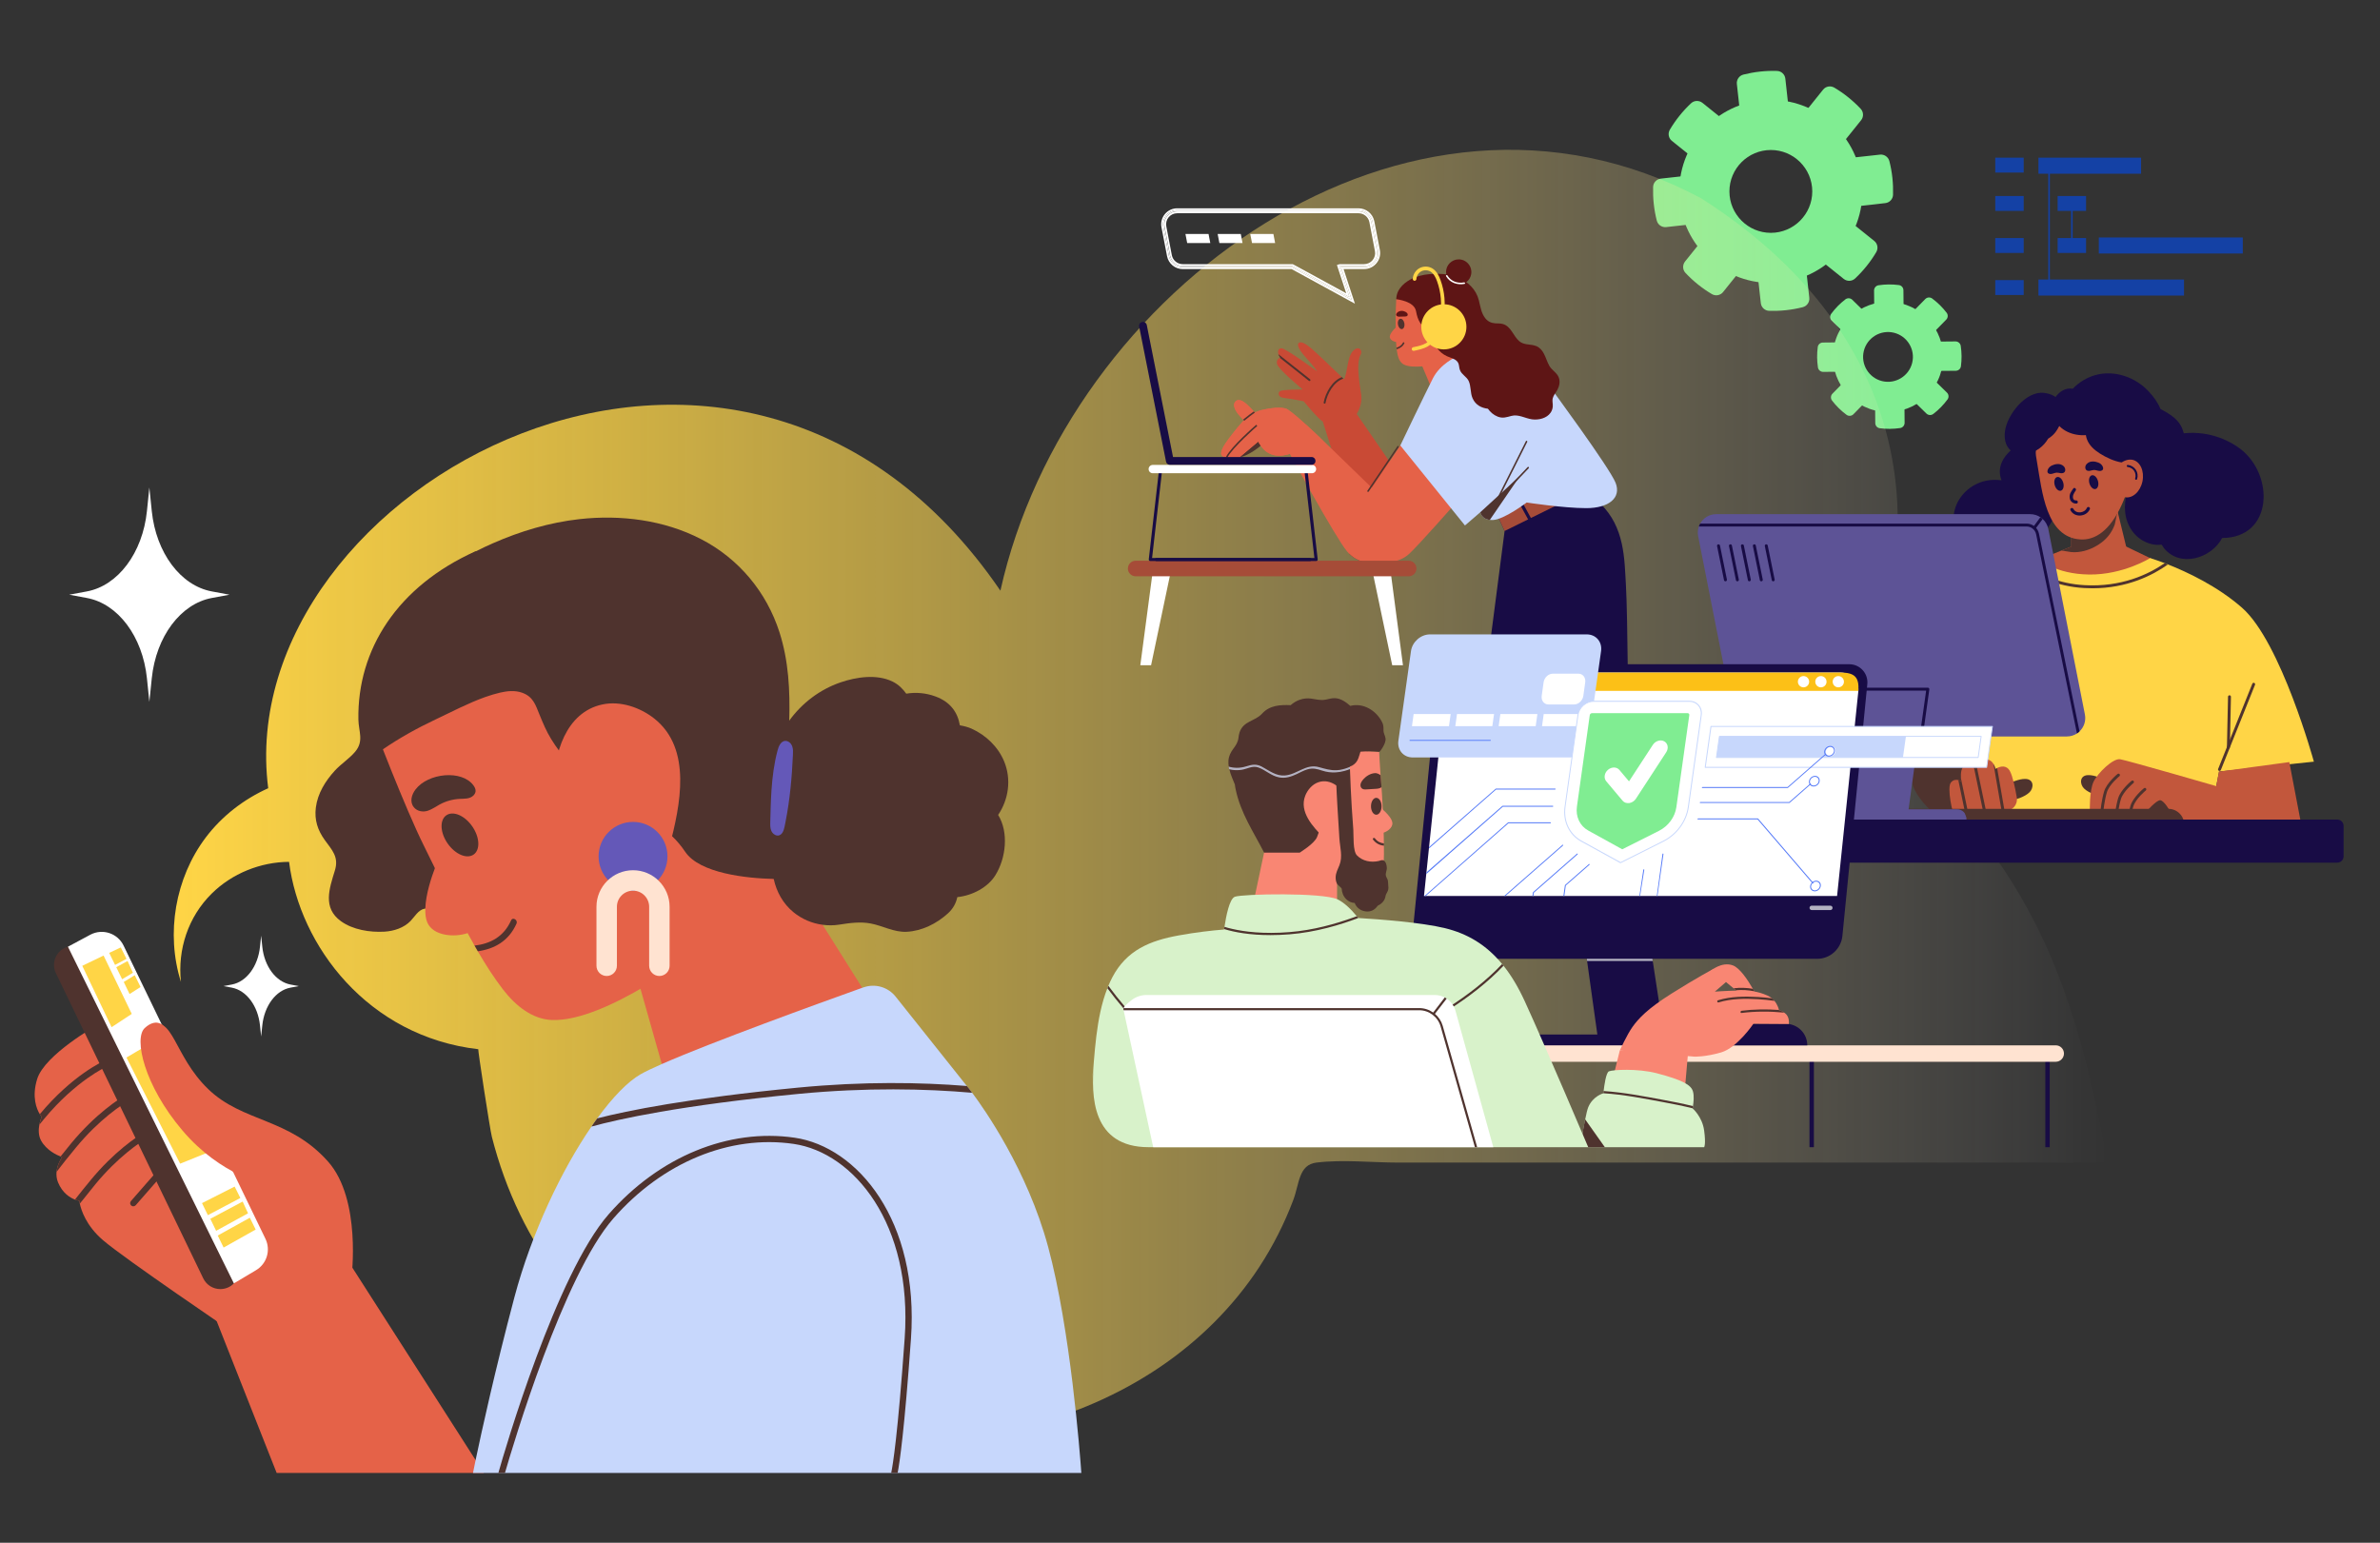 <svg xmlns="http://www.w3.org/2000/svg" xmlns:xlink="http://www.w3.org/1999/xlink" version="1.1" id="Layer_3" x="0px" y="0px" viewBox="0 0 617 400" style="enable-background:new 0 0 617 400;" xml:space="preserve" width="617"  height="400" >
<rect x="0" y="0" width="617" height="400" fill="#333333" stroke="none"/>
<style type="text/css">
	.st0{fill:#FFFFFF;}
	.st1{fill:#80ED92;}
	.st2{fill:url(#SVGID_1_);}
	.st3{fill:#4F332E;}
	.st4{fill:#180C45;}
	.st5{fill:#C2573C;}
	.st6{fill:#FFD546;}
	.st7{fill:#5D5396;}
	.st8{fill:#C94A35;}
	.st9{fill:#E56248;}
	.st10{fill:#A64C38;}
	.st11{fill:#C7D7FC;}
	.st12{fill:#5E1515;}
	.st13{fill:#FFE3D1;}
	.st14{fill:#F98673;}
	.st15{fill:#B4B2C2;}
	.st16{fill:#D8F2CA;}
	.st17{fill:#FCC017;}
	.st18{fill:#5479F7;}
	.st19{fill:none;}
	.st20{fill:#1441A5;}
	.st21{fill:#6458B8;}
</style>
<path class="st0" d="M38.72,126.4l0.63,6.13c1.12,10.81,7.48,19.32,15.57,20.81l4.58,0.85l-4.58,0.85  c-8.09,1.5-14.45,10-15.57,20.81l-0.63,6.13l-0.63-6.13c-1.12-10.81-7.48-19.32-15.57-20.81l-4.58-0.85l4.58-0.85  c8.09-1.5,14.45-10,15.57-20.81L38.72,126.4z"/>
<path class="st0" d="M67.7,242.6l0.3,2.88c0.53,5.08,3.52,9.08,7.32,9.79l2.15,0.4l-2.15,0.4c-3.8,0.7-6.79,4.7-7.32,9.79l-0.3,2.88  l-0.3-2.88c-0.53-5.08-3.52-9.08-7.32-9.79l-2.15-0.4l2.15-0.4c3.8-0.7,6.79-4.7,7.32-9.79L67.7,242.6z"/>
<g>
	<g>
		<g>
			<path class="st1" d="M488.75,52.66c1.12-0.12,1.98-1.05,2.01-2.17c0.04-1.44-0.01-2.91-0.17-4.39c-0.16-1.48-0.42-2.92-0.78-4.32     c-0.28-1.09-1.32-1.81-2.43-1.69l-3.35,0.37l-4.47,0.49c-2,0.22-3.26-2.09-2-3.65l2.81-3.5l2.11-2.63     c0.7-0.88,0.66-2.14-0.11-2.96c-2.01-2.14-4.31-3.99-6.84-5.49c-0.97-0.57-2.21-0.35-2.91,0.53l-2.11,2.63l-2.81,3.5     c-1.26,1.57-3.78,0.83-4-1.17l-0.49-4.46l-0.37-3.35c-0.12-1.12-1.05-1.98-2.17-2.01c-1.45-0.05-2.91,0.01-4.39,0.17     c-1.48,0.16-2.92,0.43-4.32,0.78c-1.09,0.28-1.81,1.32-1.69,2.43l0.37,3.35l0.49,4.47c0.22,2-2.09,3.26-3.65,2l-3.5-2.81     l-2.63-2.11c-0.88-0.7-2.14-0.66-2.96,0.11c-2.14,2.01-3.99,4.31-5.49,6.84c-0.57,0.97-0.35,2.21,0.53,2.91l2.63,2.11l3.5,2.81     c1.57,1.26,0.83,3.78-1.17,4l-4.47,0.49l-3.35,0.37c-1.12,0.12-1.98,1.05-2.01,2.17c-0.04,1.44,0.01,2.91,0.17,4.39     c0.16,1.48,0.42,2.92,0.78,4.32c0.28,1.09,1.32,1.81,2.43,1.69l3.35-0.37l4.47-0.49c2-0.22,3.26,2.09,2,3.65l-2.81,3.5     l-2.11,2.63c-0.7,0.88-0.66,2.14,0.11,2.96c2.01,2.14,4.31,3.99,6.84,5.49c0.97,0.57,2.21,0.35,2.91-0.53l2.11-2.63l2.81-3.5     c1.26-1.57,3.78-0.83,4,1.17l0.49,4.47l0.37,3.35c0.12,1.12,1.05,1.98,2.17,2.01c1.45,0.04,2.91-0.01,4.39-0.17     c1.48-0.16,2.92-0.42,4.32-0.78c1.09-0.28,1.81-1.32,1.69-2.43l-0.37-3.35l-0.49-4.47c-0.22-2,2.09-3.26,3.65-2l3.5,2.81     l2.63,2.11c0.88,0.7,2.14,0.66,2.96-0.11c2.14-2.01,3.99-4.31,5.48-6.83c0.57-0.97,0.35-2.21-0.53-2.91l-2.63-2.11l-3.5-2.81     c-1.57-1.26-0.83-3.78,1.17-4l4.47-0.49L488.75,52.66z M460.99,61.74c-6.77,0.74-12.87-4.15-13.61-10.93     c-0.74-6.78,4.15-12.87,10.93-13.61c6.78-0.74,12.87,4.15,13.61,10.93C472.66,54.91,467.77,61,460.99,61.74z"/>
		</g>
	</g>
	<path class="st1" d="M459.08,73.37c-13.09,0-23.74-10.65-23.74-23.74s10.65-23.74,23.74-23.74s23.74,10.65,23.74,23.74   S472.17,73.37,459.08,73.37z M459.08,38.89c-5.92,0-10.74,4.82-10.74,10.74s4.82,10.74,10.74,10.74s10.74-4.82,10.74-10.74   S465.01,38.89,459.08,38.89z"/>
</g>
<g>
	<g>
		<g>
			<path class="st1" d="M507.03,96.13c0.68-0.01,1.25-0.51,1.33-1.18c0.11-0.86,0.17-1.74,0.16-2.64c-0.01-0.89-0.08-1.77-0.21-2.63     c-0.1-0.67-0.68-1.16-1.36-1.16l-2.03,0.02l-2.7,0.02c-1.21,0.01-1.83-1.45-0.98-2.31l1.89-1.93l1.42-1.45     c0.47-0.48,0.52-1.24,0.11-1.78c-1.07-1.4-2.34-2.65-3.76-3.7c-0.54-0.4-1.3-0.34-1.78,0.14l-1.42,1.45l-1.89,1.93     c-0.85,0.86-2.31,0.27-2.32-0.94l-0.02-2.7l-0.02-2.03c-0.01-0.68-0.51-1.25-1.18-1.33c-0.86-0.11-1.74-0.17-2.64-0.16     c-0.89,0.01-1.77,0.08-2.63,0.21c-0.67,0.1-1.16,0.68-1.16,1.36l0.02,2.03l0.02,2.7c0.01,1.21-1.44,1.83-2.31,0.98l-1.93-1.89     l-1.45-1.42c-0.48-0.47-1.24-0.52-1.78-0.11c-1.4,1.07-2.65,2.34-3.69,3.76c-0.4,0.54-0.34,1.3,0.14,1.77l1.45,1.42l1.93,1.89     c0.86,0.85,0.27,2.31-0.94,2.32l-2.7,0.02l-2.03,0.02c-0.68,0.01-1.25,0.51-1.33,1.18c-0.11,0.86-0.17,1.74-0.16,2.64     c0.01,0.89,0.08,1.77,0.21,2.63c0.1,0.67,0.68,1.16,1.36,1.16l2.03-0.02l2.7-0.02c1.21-0.01,1.83,1.45,0.98,2.31l-1.89,1.93     l-1.42,1.45c-0.47,0.48-0.52,1.24-0.11,1.78c1.07,1.4,2.34,2.65,3.76,3.7c0.54,0.4,1.3,0.34,1.78-0.14l1.42-1.45l1.89-1.93     c0.85-0.86,2.31-0.27,2.32,0.94l0.02,2.7l0.02,2.03c0.01,0.68,0.51,1.25,1.18,1.33c0.86,0.11,1.74,0.17,2.64,0.16     c0.89-0.01,1.77-0.08,2.63-0.21c0.67-0.1,1.16-0.68,1.16-1.36l-0.02-2.03l-0.02-2.7c-0.01-1.21,1.44-1.83,2.31-0.98l1.93,1.89     l1.45,1.42c0.48,0.47,1.24,0.52,1.78,0.11c1.4-1.07,2.64-2.34,3.69-3.76c0.4-0.54,0.34-1.3-0.14-1.77l-1.45-1.42l-1.93-1.89     c-0.86-0.85-0.27-2.31,0.94-2.32l2.7-0.02L507.03,96.13z M489.87,99.91c-4.1,0.04-7.45-3.26-7.49-7.36     c-0.04-4.1,3.26-7.45,7.36-7.49c4.1-0.04,7.45,3.26,7.49,7.36C497.26,96.52,493.97,99.87,489.87,99.91z"/>
		</g>
	</g>
	<path class="st1" d="M486.06,106.41c-7.65-1.88-12.34-9.62-10.47-17.27s9.62-12.34,17.27-10.47c7.65,1.88,12.34,9.62,10.47,17.27   S493.7,108.28,486.06,106.41z M490.99,86.27c-3.46-0.85-6.96,1.28-7.81,4.73c-0.85,3.46,1.28,6.96,4.73,7.81   c3.46,0.85,6.96-1.28,7.81-4.73C496.58,90.62,494.45,87.12,490.99,86.27z"/>
</g>
<linearGradient id="SVGID_1_" gradientUnits="userSpaceOnUse" x1="546.465" y1="206.214" x2="45.051" y2="206.214">
	<stop offset="0" style="stop-color:#FFFFFF;stop-opacity:0"/>
	<stop offset="0.078" style="stop-color:#FFF6D8;stop-opacity:0.078"/>
	<stop offset="0.169" style="stop-color:#FFEDB1;stop-opacity:0.169"/>
	<stop offset="0.267" style="stop-color:#FFE690;stop-opacity:0.267"/>
	<stop offset="0.372" style="stop-color:#FFE075;stop-opacity:0.372"/>
	<stop offset="0.486" style="stop-color:#FFDB60;stop-opacity:0.486"/>
	<stop offset="0.613" style="stop-color:#FFD851;stop-opacity:0.613"/>
	<stop offset="0.763" style="stop-color:#FFD649;stop-opacity:0.763"/>
	<stop offset="1" style="stop-color:#FFD546"/>
</linearGradient>
<path class="st2" d="M338.34,301.53c4.99-19.14,4.7-42.01-2.96-68.53c104.39,59.22,228.2-103.65,105.58-181.62  c-76.35-40.67-164.34,24.03-181.61,101.77C191.48,53.79,59.6,126.67,69.53,204.37c-6.34,2.85-12,7.22-16.19,12.77  c-7.92,10.5-10.4,24.9-6.43,37.45c-0.91-8.47,1.9-16.88,7.95-22.88c5.27-5.23,12.67-8.22,20.08-8.25  c2.74,21.79,20.44,45.26,49.05,48.58c-0.16-0.02,3.02,20.72,3.52,22.7c1.77,6.94,4.2,13.72,7.33,20.16  c5.77,11.91,13.92,22.6,23.88,31.31c19.29,16.87,44.59,25.88,70.01,27.2c25.02,1.29,50.84-4.74,71.75-18.81  c10.3-6.93,19.26-15.8,26.05-26.2c3.52-5.4,6.45-11.19,8.73-17.22c1.62-4.27,1.37-9.18,6.02-9.75c6.86-0.84,14.35,0,21.25,0  c11.88,0,23.76,0,35.64,0c28.69,0,57.37,0,86.06,0c19.5,0,39,0,58.5,0c1.24,0,2.48,0,3.72,0c-4.11-20.48-8.1-39.49-17.03-58.37  s-22.03-36.23-39.66-47.44c-18.27-11.62-40.6-16.04-62.19-14.5c-21.6,1.54-42.52,8.79-61.65,18.93  c-8.85,4.69-17.64,10.27-23.15,18.63c-4.83,7.32-6.73,16.16-7.86,24.85C332.47,262.46,334.25,282.88,338.34,301.53z"/>
<g>
	<g>
		<g>
			<path class="st3" d="M495.52,200.4l1.61-11.46l16.21-1.33v6.93c0,0-5.06,3.13-5.66,3.13C507.07,197.67,495.52,200.4,495.52,200.4     z"/>
		</g>
	</g>
	<g>
		<path class="st4" d="M514.9,124.64c1.29-0.27,2.64-0.28,3.98-0.12c-0.32-0.83-0.49-1.72-0.43-2.64c0.14-2.16,1.54-4.02,3.13-5.38    c2.97-2.54,7.62-3.97,11.47-2.98c2.45,0.62,4.06,2.57,4.43,5.04c0.36,2.38-0.67,4.88-2.26,6.63c-0.51,0.99-1.21,1.88-2.04,2.63    c0.09,0.99,0.07,1.99-0.03,2.96c-0.26,2.47-1.1,4.89-2.87,6.68c-1.66,1.68-3.81,2.79-6.17,3.02c-0.06,0.01-0.12,0.01-0.18,0.01    c-0.35,1.32-1.49,2.13-2.79,2.39c-0.59,0.11-1.25,0.06-1.83-0.1c-0.59-0.15-1.13-0.37-1.66-0.65c-2.23,0.13-5.16,0.07-7.07-1.01    C503.07,136.89,506.61,126.37,514.9,124.64z"/>
		<g>
			<g>
				<polygon class="st5" points="536.91,149.1 546.25,151.23 553.05,149.32 551.19,141.71 551.16,141.57 548.99,132.68       548.62,131.17 547.52,126.65 538.87,136.13 536.96,138.22 536.95,141.7 536.95,141.72 536.94,143.13     "/>
			</g>
		</g>
		<g>
			<g>
				<path class="st5" d="M526.13,146.07c0,0,1.71,8.49,3.49,8.68c1.77,0.19,15.32,0.44,16.71,0.19c1.39-0.25,8.1-4.24,8.1-4.24      l5.83-4.63l-9.06-4.36l-0.68-0.33l-0.77-0.37l-5.8,0.24l-0.31,0.02l-6.15,0.25h-0.04l-0.5,0.21l-1.78,0.71l-0.43,0.17      l-0.31,0.13L526.13,146.07z"/>
			</g>
		</g>
		<g>
			<g>
				<path class="st3" d="M534.42,142.74l2.51,0.4c2.27,0.21,4.7-0.48,6.71-1.7c0.1-0.06,0.2-0.12,0.3-0.18      c1.05-0.66,1.98-1.47,2.68-2.36c0.7-0.87,1.24-1.86,1.62-2.9c0.11-0.3,0.39-2.04,0.59-2.87c-0.4-0.21-0.77-0.46-1.07-0.81      c-2.99,1.25-5.95,2.51-8.9,3.83l-1.91,2.08l-0.02,3.49v0.02l-1.78,0.71l-0.43,0.17L534.42,142.74z"/>
			</g>
		</g>
		<g>
			<g>
				<path class="st5" d="M528.1,119.91c-0.11-0.62-0.2-1.22-0.29-1.77c-0.55-3.5,3.17-8.49,5.59-9.01c7.53-1.6,17.71-1.7,19.3,5.82      c0.32,1.51,0.37,3.01,0.21,4.46c0.15,2.89-1.13,7.57-2.74,11.2c-3.16,7.11-7.13,9.49-10.85,9.25      C530.4,139.31,529.4,127.39,528.1,119.91z"/>
			</g>
		</g>
		<g>
			<g>
				<path class="st4" d="M541.67,125.32c0.27,0.98,0.99,1.63,1.6,1.46c0.61-0.17,0.89-1.1,0.61-2.08c-0.27-0.98-0.99-1.63-1.6-1.46      C541.67,123.41,541.39,124.34,541.67,125.32z"/>
			</g>
		</g>
		<g>
			<g>
				<path class="st4" d="M532.67,125.77c0.27,0.98,0.99,1.63,1.6,1.46c0.61-0.17,0.89-1.1,0.61-2.08c-0.27-0.98-0.99-1.63-1.6-1.46      C532.67,123.86,532.39,124.79,532.67,125.77z"/>
			</g>
		</g>
		<g>
			<g>
				<path class="st4" d="M537.48,126.67c0.3-0.44,0.93,0.1,0.63,0.53c-0.33,0.49-0.3,0.41-0.56,0.95c-0.28,0.6-0.25,1.65,0.67,1.59      c0.53-0.04,0.61,0.79,0.08,0.82c-0.91,0.06-1.66-0.6-1.75-1.51C536.45,128.06,536.89,127.54,537.48,126.67z"/>
			</g>
		</g>
		<g>
			<g>
				<path class="st4" d="M537.51,131.94c0.7,1.38,2.92,1.11,3.5-0.25c0.21-0.49,0.98-0.18,0.77,0.32c-0.88,2.05-4,2.28-5.03,0.26      C536.51,131.79,537.27,131.47,537.51,131.94z"/>
			</g>
		</g>
		<g>
			<g>
				<path class="st4" d="M540.91,120.36c0.21-0.26,0.5-0.45,0.81-0.57c0.51-0.18,1.08-0.17,1.61-0.05c0.45,0.1,0.89,0.26,1.25,0.54      c0.54,0.43,1.1,1.52,0.11,1.79c-0.3,0.08-0.61,0.02-0.91-0.05c-0.3-0.08-0.6-0.17-0.9-0.17c-0.34,0.01-0.67,0.13-1,0.2      c-0.33,0.07-0.71,0.07-0.98-0.14c-0.28-0.23-0.36-0.65-0.27-1C540.67,120.71,540.77,120.53,540.91,120.36z"/>
			</g>
		</g>
		<g>
			<g>
				<path class="st4" d="M535.35,121.46c0.11,0.35,0.07,0.77-0.2,1.01c-0.25,0.23-0.63,0.25-0.97,0.21      c-0.34-0.05-0.67-0.15-1.01-0.14c-0.31,0.02-0.6,0.13-0.89,0.22c-0.29,0.1-0.6,0.17-0.91,0.11c-1.01-0.2-0.52-1.33-0.01-1.79      c0.34-0.31,0.77-0.5,1.21-0.63c0.52-0.15,1.09-0.2,1.61-0.05c0.32,0.09,0.62,0.27,0.85,0.51      C535.17,121.07,535.29,121.25,535.35,121.46z"/>
			</g>
		</g>
		<path class="st4" d="M520.94,116.49c1.19,1.31,3.12,1.44,4.75,1.12c2.2-0.44,4.15-1.92,5.27-3.86c0.72-0.45,1.37-0.99,1.89-1.67    c2.79-3.69,3-9.44-2.86-10.21c-4.79-0.63-9.69,5.69-10.22,9.98C519.57,113.5,519.78,115.21,520.94,116.49z"/>
		<path class="st4" d="M532.53,108.54c-0.81-1.72-0.8-3.77,0.22-5.39c0.97-1.54,2.71-2.7,4.59-2.37c0.01,0,0.01,0,0.02,0    c1.59-1.66,3.64-2.91,5.84-3.53c5-1.4,10.47,0.56,13.92,4.33c1.09,1.18,2.31,2.77,2.97,4.46c2.66,1.46,5.19,2.82,6.04,6.3    c7.27-0.75,12.55,2.44,14.58,3.98c8.96,6.75,8.62,23.12-4.63,23.17c-2.78,5.27-10.91,7.84-15.14,2.57    c-0.18-0.23-0.35-0.64-0.58-0.84c-0.16-0.02-0.36,0.03-0.52,0.04c-0.76,0.04-1.55-0.04-2.29-0.25c-1.57-0.43-3-1.29-4.1-2.49    c-2.39-2.59-3.02-6.23-2.31-9.6c-0.88-1.23-1.47-2.66-1.68-4.2c-0.21-1.55,0.02-3.28,0.68-4.79c-2.05-0.33-4.08-1.28-5.75-2.34    c-1.46-0.92-2.83-2.13-3.41-3.81c-0.11-0.31-0.18-0.64-0.23-0.96C537.42,113.05,534.01,111.68,532.53,108.54z"/>
		<g>
			<g>
				<path class="st5" d="M547.81,123.21c-0.55,2.67,1.09,5.3,3.05,5.7c1.97,0.41,4.01-1.43,4.56-4.11c0.55-2.67-0.6-5.17-2.57-5.58      C550.89,118.82,548.36,120.54,547.81,123.21z"/>
			</g>
		</g>
	</g>
	<g>
		<g>
			<path class="st6" d="M498.53,181.25l13.58,6.64l2.57,26.59h57.83l2.76-14.44l24.59-2.56c0,0-8.54-31.05-18.61-39.89     c-6.4-5.63-14.32-9.31-19.22-11.25c-0.3-0.12-0.58-0.23-0.84-0.33c-2.32-0.88-3.78-1.31-3.78-1.31s-6.95,4.35-15.77,4.26     c-8.81-0.1-12.98-3.9-12.98-3.9s-1.63,0.4-3.81,1.04c-0.29,0.08-0.58,0.17-0.89,0.27c-3.62,1.08-8.25,2.67-9.85,4.11     C511.34,152.94,498.53,181.25,498.53,181.25z"/>
		</g>
	</g>
	<g>
		<g>
			<path class="st3" d="M514.67,198.08l-1.98-4.12c0,0-9.99-1.55-15.5,3.52c-5.51,5.07,3.7,12.98,3.7,12.98s10.01,0.31,10.8,0.26     C512.49,210.69,514.67,198.08,514.67,198.08z"/>
		</g>
	</g>
	<g>
		<g>
			<path class="st3" d="M520.08,203.41c0.04-0.24,1.99-0.82,2.27-0.91c0.87-0.3,1.85-0.59,2.81-0.54c2.17,0.11,2.11,2.34,0.99,3.45     c-0.68,0.67-1.62,1.13-2.55,1.5C519.33,208.56,520.08,203.42,520.08,203.41z"/>
		</g>
	</g>
	<g>
		<g>
			<path class="st3" d="M546.33,202.42c-0.04-0.24-1.99-0.82-2.27-0.91c-0.87-0.3-1.85-0.59-2.81-0.54     c-2.17,0.11-2.11,2.34-0.99,3.45c0.68,0.67,1.62,1.13,2.55,1.5C547.08,207.58,546.33,202.43,546.33,202.42z"/>
		</g>
	</g>
	<g>
		<g>
			<path class="st5" d="M506.56,211.16c0.06-0.06,1.22-0.16,2.92-0.28c0.24-0.02,0.5-0.04,0.77-0.05c1.17-0.08,2.53-0.17,3.91-0.25     c0.26-0.02,0.51-0.03,0.77-0.05c1.38-0.08,2.76-0.17,3.99-0.24c0.27-0.02,0.52-0.03,0.77-0.05c0.14-0.01,0.27-0.02,0.4-0.02     c1.77-0.1,3.05-1.72,2.75-3.47c-0.42-2.41-1.06-5.48-1.77-6.8c-0.92-1.72-2.52-1.22-3.31-0.83c-0.28,0.14-0.46,0.27-0.46,0.27     s-0.08-0.65-0.49-1.31c-0.37-0.62-1.03-1.22-2.18-1.25c-1.44-0.05-2,0.92-2.21,1.68v0.01c-0.14,0.48-0.14,0.87-0.14,0.87     s-0.2-0.28-0.57-0.55c-0.47-0.35-1.21-0.68-2.17-0.4c-1.15,0.34-1.25,2.09-1.19,3.21v0.02c0.03,0.55,0.1,0.95,0.1,0.95     s-0.3-0.23-0.75-0.35c-0.53-0.15-1.27-0.15-1.91,0.57C504.6,204.15,506.32,211.38,506.56,211.16z"/>
		</g>
	</g>
	<g>
		<g>
			<path class="st5" d="M549.62,196.85c-1.8-0.28-5.79,3.53-6.89,5.86c-1.09,2.33-0.95,7.46-0.95,7.46h12.92l10.11,2.33h31.53     l-2.85-14.91l-18.23,2.47l-0.72,3.76C574.55,203.81,551.42,197.14,549.62,196.85z"/>
		</g>
	</g>
	<g>
		<g>
			<path class="st3" d="M544.87,210.84c0.19,0,0.36-0.14,0.38-0.34c0-0.03,0.32-2.97,0.94-5.06c0.59-2.02,3.22-4.16,3.25-4.18     c0.16-0.13,0.19-0.37,0.06-0.53c-0.13-0.16-0.37-0.19-0.53-0.06c-0.12,0.09-2.84,2.32-3.5,4.56c-0.64,2.16-0.95,5.07-0.96,5.2     c-0.02,0.21,0.13,0.4,0.34,0.42C544.85,210.84,544.86,210.84,544.87,210.84z"/>
		</g>
	</g>
	<g>
		<g>
			<path class="st3" d="M548.5,212.62c0.19,0,0.36-0.14,0.38-0.34c0-0.03,0.32-2.97,0.94-5.06c0.59-2.01,3.22-4.16,3.25-4.18     c0.16-0.13,0.19-0.37,0.06-0.53c-0.13-0.16-0.37-0.19-0.53-0.06c-0.12,0.09-2.84,2.32-3.5,4.56c-0.64,2.16-0.95,5.07-0.96,5.2     c-0.02,0.21,0.13,0.4,0.34,0.42C548.48,212.62,548.49,212.62,548.5,212.62z"/>
		</g>
	</g>
	<g>
		<g>
			<path class="st3" d="M551.71,214.54c0.19,0,0.36-0.14,0.38-0.34c0-0.03,0.32-2.97,0.94-5.06c0.59-2.01,3.22-4.16,3.25-4.18     c0.16-0.13,0.19-0.37,0.06-0.53c-0.13-0.16-0.37-0.19-0.53-0.06c-0.12,0.09-2.84,2.32-3.5,4.56c-0.64,2.16-0.95,5.07-0.96,5.2     c-0.02,0.21,0.13,0.4,0.34,0.42C551.68,214.54,551.7,214.54,551.71,214.54z"/>
		</g>
	</g>
	<g>
		<g>
			<path class="st3" d="M488.94,214.24h77.31v-0.41c0-2.27-1.84-4.12-4.12-4.12h-69.07c-2.27,0-4.12,1.84-4.12,4.12V214.24z"/>
		</g>
	</g>
	<g>
		<g>
			<g>
				<path class="st3" d="M523.96,146.37c3.75,2.98,9.11,5.7,16.4,6.1c0.71,0.04,1.4,0.06,2.07,0.06c9,0,15.6-3.34,19.59-6.18      c-0.3-0.12-0.58-0.23-0.84-0.33c-4.24,2.93-11.23,6.23-20.77,5.7c-6.84-0.38-11.94-2.84-15.56-5.61      C524.56,146.19,524.26,146.27,523.96,146.37z"/>
			</g>
		</g>
	</g>
	<g>
		<g>
			<g>
				<path class="st7" d="M475.32,212.49h34.47v-0.24c0-1.34-1.08-2.42-2.42-2.42h-32.05V212.49z"/>
			</g>
		</g>
		<g>
			<g>
				<path class="st7" d="M440.23,139l9.49,48.11c0.44,2.23,2.4,3.84,4.68,3.84h81.41c0.98,0,1.88-0.29,2.63-0.78      c0.24-0.16,0.46-0.33,0.66-0.54c1.13-1.06,1.72-2.68,1.4-4.37l-9.49-48.11c-0.21-1.03-0.73-1.93-1.46-2.59      c-0.19-0.17-0.39-0.33-0.6-0.46c-0.76-0.5-1.66-0.79-2.62-0.79h-81.42c-1.81,0-3.35,1-4.16,2.45c-0.14,0.24-0.26,0.49-0.34,0.76      C440.14,137.28,440.06,138.13,440.23,139z"/>
			</g>
		</g>
		<g>
			<g>
				<polygon class="st7" points="478.65,211.22 494.6,211.22 499,179.01 483.05,179.01     "/>
			</g>
		</g>
		<g>
			<g>
				<g>
					<path class="st4" d="M480.56,190.95h0.79l1.94-11.89h16.05l-1.66,11.89h0.78l1.71-12.22c0.02-0.11-0.02-0.22-0.1-0.3       c-0.07-0.08-0.17-0.13-0.29-0.13h-16.84c-0.19,0-0.36,0.14-0.39,0.32L480.56,190.95z"/>
				</g>
			</g>
		</g>
		<g>
			<g>
				<g>
					<path class="st4" d="M440.41,136.51h84.99c1.18,0,2.21,0.84,2.45,2l10.59,51.66c0.24-0.16,0.46-0.33,0.66-0.54l-10.51-51.27       c-0.31-1.51-1.65-2.61-3.19-2.61h-84.65C440.61,135.99,440.5,136.25,440.41,136.51z"/>
				</g>
			</g>
		</g>
		<g>
			<g>
				<path class="st4" d="M447.31,150.72c0.03,0,0.05,0,0.08-0.01c0.21-0.04,0.34-0.24,0.3-0.45l-1.8-8.83      c-0.04-0.21-0.25-0.34-0.45-0.3c-0.21,0.04-0.34,0.24-0.3,0.45l1.8,8.83C446.97,150.6,447.13,150.72,447.31,150.72z"/>
			</g>
		</g>
		<g>
			<g>
				<path class="st4" d="M450.4,150.72c0.03,0,0.05,0,0.08-0.01c0.21-0.04,0.34-0.24,0.3-0.45l-1.8-8.83      c-0.04-0.21-0.24-0.34-0.45-0.3c-0.21,0.04-0.34,0.24-0.3,0.45l1.8,8.83C450.07,150.6,450.23,150.72,450.4,150.72z"/>
			</g>
		</g>
		<g>
			<g>
				<path class="st4" d="M453.5,150.72c0.03,0,0.05,0,0.08-0.01c0.21-0.04,0.34-0.24,0.3-0.45l-1.8-8.83      c-0.04-0.21-0.25-0.34-0.45-0.3c-0.21,0.04-0.34,0.24-0.3,0.45l1.8,8.83C453.17,150.6,453.32,150.72,453.5,150.72z"/>
			</g>
		</g>
		<g>
			<g>
				<path class="st4" d="M456.6,150.72c0.03,0,0.05,0,0.08-0.01c0.21-0.04,0.34-0.24,0.3-0.45l-1.8-8.83      c-0.04-0.21-0.25-0.34-0.45-0.3c-0.21,0.04-0.34,0.24-0.3,0.45l1.8,8.83C456.26,150.6,456.42,150.72,456.6,150.72z"/>
			</g>
		</g>
		<g>
			<g>
				<path class="st4" d="M459.69,150.72c0.03,0,0.05,0,0.08-0.01c0.21-0.04,0.34-0.24,0.3-0.45l-1.8-8.83      c-0.04-0.21-0.25-0.34-0.45-0.3c-0.21,0.04-0.34,0.24-0.3,0.45l1.8,8.83C459.36,150.6,459.51,150.72,459.69,150.72z"/>
			</g>
		</g>
		<g>
			<g>
				<g>
					<path class="st4" d="M527.21,137.1c0.06,0.05,0.13,0.07,0.2,0.07c0.13,0.01,0.25-0.05,0.33-0.15l1.81-2.45       c-0.19-0.17-0.39-0.33-0.6-0.46l-1.82,2.47C527,136.73,527.04,136.97,527.21,137.1z"/>
				</g>
			</g>
		</g>
	</g>
	<g>
		<g>
			<path class="st4" d="M430.37,223.67h175.54c0.91,0,1.65-0.74,1.65-1.65v-7.88c0-0.91-0.74-1.65-1.65-1.65H430.37V223.67z"/>
		</g>
	</g>
	<g>
		<g>
			<path class="st3" d="M556.39,210.46c0,0,2.6-2.98,3.61-2.98c1.01,0,2.66,2.98,2.66,2.98H556.39z"/>
		</g>
	</g>
	<g>
		<g>
			<g>
				<g>
					<path class="st3" d="M507.68,202.26l1.79,8.62l0.14,0.65c0.04,0.17,0.2,0.3,0.37,0.3c0.03,0,0.05,0,0.08-0.01       c0.21-0.04,0.33-0.24,0.29-0.45l-0.11-0.54l-1.91-9.16c0.03,0.55,0.1,0.95,0.1,0.95S508.13,202.39,507.68,202.26z"/>
				</g>
			</g>
		</g>
		<g>
			<g>
				<g>
					<path class="st3" d="M511.7,198.84l2.45,11.74l0.08,0.4c0.04,0.17,0.19,0.3,0.37,0.3c0.02,0,0.05,0,0.08-0.01       c0.21-0.04,0.33-0.24,0.3-0.45l-0.06-0.29l-2.51-12c-0.14,0.48-0.14,0.87-0.14,0.87S512.07,199.11,511.7,198.84z"/>
				</g>
			</g>
		</g>
		<g>
			<g>
				<g>
					<path class="st3" d="M516.8,198.08l2.11,12.21l0.15,0.9c0.03,0.18,0.2,0.32,0.37,0.32c0.02,0,0.05-0.01,0.07-0.01       c0.21-0.04,0.34-0.24,0.31-0.44l-0.14-0.81l-1.93-11.12c-0.28,0.14-0.46,0.27-0.46,0.27S517.2,198.74,516.8,198.08z"/>
				</g>
			</g>
		</g>
	</g>
	<g>
		<g>
			<g>
				<path class="st3" d="M575.39,199.89c0.15,0,0.29-0.09,0.35-0.24l8.86-22.1c0.08-0.19-0.02-0.42-0.21-0.49      c-0.2-0.08-0.42,0.02-0.49,0.21l-8.86,22.1c-0.08,0.19,0.02,0.42,0.21,0.49C575.29,199.88,575.34,199.89,575.39,199.89z"/>
			</g>
		</g>
		<g>
			<g>
				<path class="st3" d="M577.7,194.13c0.21,0,0.38-0.16,0.38-0.37l0.28-13.1c0-0.21-0.16-0.38-0.37-0.39      c-0.22,0.01-0.38,0.16-0.39,0.37l-0.28,13.1C577.32,193.95,577.48,194.12,577.7,194.13C577.7,194.13,577.7,194.13,577.7,194.13z      "/>
			</g>
		</g>
	</g>
	<path class="st4" d="M554.01,124.27c-0.06,0.1-0.19,0.15-0.31,0.12c-0.14-0.05-0.22-0.2-0.17-0.34c0.21-0.64,0.1-1.38-0.26-1.95   c-0.37-0.56-1.01-0.95-1.68-1.02c-0.15-0.01-0.25-0.15-0.24-0.29c0.01-0.15,0.15-0.25,0.29-0.24c0.84,0.09,1.61,0.56,2.07,1.26   c0.46,0.7,0.58,1.6,0.32,2.4C554.03,124.24,554.02,124.25,554.01,124.27z"/>
</g>
<g>
	<polygon class="st0" points="303.47,148.41 298.41,172.48 295.62,172.48 298.85,148.06  "/>
	<polygon class="st0" points="363.71,172.48 360.92,172.48 355.87,148.41 360.49,148.06  "/>
	<g>
		<path class="st3" d="M357.62,128.42l-3.94-3.82c-0.18,0.57-0.34,1.02-0.36,1.09c-0.9,2.49-1.83,4.97-2.58,7.5    c-0.73,2.47-1.31,5.12-1.3,7.71c0,0.89,0.1,1.78,0.34,2.64c0.01,0.03,0.02,0.06,0.02,0.08c3.02,2.97,6.95,2.29,7.51,2.01    C357.92,145.33,357.62,128.42,357.62,128.42z"/>
	</g>
	<g>
		<g>
			<g>
				<path class="st8" d="M360.07,141.62c-0.61,0.16-4.59,0.06-6.97-3.44c-0.17-0.24-0.32-0.5-0.47-0.78      c-2.28-4.27-9.74-28.22-9.74-28.22l3.49-3.54l5.21,1.5l9.05,13.14l3.11,4.52C363.75,124.8,360.73,141.44,360.07,141.62z"/>
			</g>
		</g>
		<g>
			<path class="st3" d="M321.08,118.2c0,0,0.03,0.91,2.86-0.64c2.83-1.55,5.15-4.07,5.15-4.07l-2.69-1.21l-3.47,1.88L321.08,118.2z"/>
		</g>
		<g>
			<path class="st9" d="M336.19,116.94c0,0-4.09,2.27-7.23,0.58c-1.83-0.98-2.58-2.65-3.52-4.45c-0.66-1.26-1.55-2.36-2.45-3.46     c-0.9-1.1-2.06-2.03-2.7-3.32c-0.29-0.58-0.55-1.32-0.22-1.88c1.33-2.29,4.45,1.81,5.29,2.61c1.25,1.19,3.03,2.66,4.59,3.44     c1.25,0.63,6,2.03,6,2.03l1.3,4.49L336.19,116.94z"/>
		</g>
		<g>
			<g>
				<path class="st9" d="M342.22,113.49l-4.97,3.49l-2.47-2.11l-6.63-2.02l-2.04,1.71l-0.18,0.15c-0.03,0.02-0.06,0.05-0.09,0.07      l-0.05,0.04h0l-4.55,3.82c0,0-0.6,0.5-1.47,0.57c-0.65,0.05-1.31-0.32-1.62-0.52c-0.11-0.07-0.17-0.12-0.17-0.12      s-0.08-0.02-0.2-0.06c-0.3-0.11-1.55-0.04-1.13-1.48c0.4-1.4,1.59-2.87,2.9-4.59c0.8-1.06,1.68-2.07,2.55-3.08      c0.09-0.1,0.18-0.21,0.27-0.31c0.17-0.19,0.32-0.38,0.48-0.56c0.27-0.32,0.55-0.65,0.89-0.89c0.46-0.33,1.01-0.5,1.54-0.67      c0.02-0.01,0.05-0.02,0.07-0.02c0.12-0.04,0.24-0.08,0.36-0.13c0.39-0.14,0.76-0.33,1.17-0.42c4.04-0.95,6.17-0.71,6.97-0.18      C336.45,107.92,342.22,113.49,342.22,113.49z"/>
			</g>
		</g>
		<g>
			<path class="st9" d="M357.32,145.63c-0.57,0.28-4.49,0.96-7.51-2.01c-0.21-0.21-0.42-0.43-0.61-0.67     c-3.08-3.73-15.09-25.75-15.09-25.75l2.73-4.16l5.4,0.44l11.45,11.11l3.94,3.82C357.62,128.42,357.92,145.33,357.32,145.63z"/>
		</g>
		<g>
			<path class="st9" d="M337.25,116.98l-1.06-0.04c0,0-4.08,2.27-7.23,0.58c-1.83-0.99-2.58-2.66-3.52-4.45     c-0.67-1.26-1.56-2.37-2.45-3.47c-0.14-0.17-0.28-0.33-0.44-0.5c-0.09-0.1-0.18-0.21-0.28-0.31c-0.73-0.78-1.5-1.54-1.98-2.51     c-0.28-0.58-0.55-1.32-0.22-1.88c1.2-2.06,3.84,1.05,4.97,2.28c0.11,0.12,0.21,0.22,0.28,0.29c0.02,0.02,0.03,0.03,0.04,0.04     c1.25,1.19,3.03,2.66,4.59,3.45c1.25,0.62,6,2.03,6,2.03L337.25,116.98z"/>
		</g>
		<g>
			<g>
				<path class="st9" d="M342.22,113.49l-4.97,3.49l-2.47-2.11l-6.63-2.02l-2.04,1.71l-0.18,0.15c-0.03,0.02-0.06,0.05-0.09,0.07      l-0.05,0.04h0l-4.55,3.82c0,0-0.6,0.5-1.47,0.57c-0.65,0.05-1.31-0.32-1.62-0.52c-0.11-0.07-0.17-0.12-0.17-0.12      s-0.08-0.02-0.2-0.06c-0.3-0.11-1.55-0.04-1.13-1.48c0.4-1.4,1.59-2.87,2.9-4.59c0.8-1.06,1.68-2.07,2.55-3.08      c0.09-0.1,0.18-0.21,0.27-0.31c0.17-0.19,0.32-0.38,0.48-0.56c0.27-0.32,0.55-0.65,0.89-0.89c0.46-0.33,1.01-0.5,1.54-0.67      c0.02-0.01,0.05-0.02,0.07-0.02c0.12-0.04,0.24-0.08,0.36-0.13c0.39-0.14,0.76-0.33,1.17-0.42c4.04-0.95,6.17-0.71,6.97-0.18      C336.45,107.92,342.22,113.49,342.22,113.49z"/>
			</g>
		</g>
		<g>
			<g>
				<path class="st3" d="M325.93,110.45c-0.05,0.04-6.44,5.59-7.75,8.21c0,0.01-0.01,0.02-0.01,0.02c-0.11-0.07-0.17-0.12-0.17-0.12      s-0.08-0.02-0.2-0.06c0.01-0.01,0.01-0.02,0.02-0.03c1.36-2.71,7.66-8.19,7.87-8.35L325.93,110.45z"/>
			</g>
		</g>
		<g>
			<g>
				<path class="st3" d="M325.32,106.97c-0.59,0.42-1.67,1.21-2.77,2.13c-0.09-0.1-0.18-0.21-0.28-0.31      c1.1-0.91,2.15-1.68,2.77-2.11C325.15,106.8,325.25,106.9,325.32,106.97z"/>
			</g>
		</g>
	</g>
	<g>
		<path class="st4" d="M385.55,172.48l4.51-34.8l-1.65-3.63l2.71-4.96l10.95-3.9c0,0,0.47-0.06,1.29-0.02    c2.19,0.1,6.86,0.89,11.49,5.37c6.36,6.16,6.26,14.33,6.66,21.1c0.25,4.13,0.39,13.87,0.47,20.84H385.55z"/>
	</g>
	<g>
		<path class="st10" d="M409.2,128.22l-19.15,9.46l-1.65-3.63l2.71-4.95l10.95-3.9c0,0,0.47-0.06,1.29-0.02L409.2,128.22z"/>
	</g>
	<g>
		<path class="st4" d="M398.48,137.23c-1.3-2.37-2.6-4.74-3.89-7.11c-0.25-0.45-0.98-0.11-0.73,0.35c1.3,2.37,2.6,4.74,3.89,7.11    C398,138.03,398.73,137.69,398.48,137.23z"/>
	</g>
	<g>
		<g>
			<polygon class="st9" points="368.67,94.86 372.69,104.4 383.56,98.91 373.74,86.87 372.07,87.46 366.11,86.52    "/>
		</g>
	</g>
	<g>
		<g>
			<path class="st9" d="M373.17,84.74l-0.98,9.72c0,0-5.8,1.33-8.27,0.04c-0.86-0.45-1.35-1.39-1.59-2.49     c-0.1-0.45-0.18-0.94-0.24-1.45c-0.02-0.14-0.03-0.28-0.05-0.42c-0.02-0.14-0.03-0.28-0.04-0.42c-0.01-0.11-0.02-0.22-0.03-0.34     c-0.15-1.96-0.13-4.1-0.17-5.73c-0.05-2.11,0.17-6.07,0.17-6.07l2.04-1.43l7.88-0.29L373.17,84.74z"/>
		</g>
	</g>
	<g>
		<path class="st9" d="M363.02,115.5l-10.55,15.65c-1.99,3.7-2.15,11.18,2.77,13.66c3.18,1.6,7.43,1.23,10.08-1.21    c2.49-2.29,12.42-13.57,12.42-13.57l-9.22-16.99L363.02,115.5z"/>
	</g>
	<g>
		<path class="st10" d="M365.19,149.42h-70.77c-1.12,0-2.02-0.9-2.02-2.02v0c0-1.11,0.9-2.02,2.02-2.02h70.77    c1.12,0,2.02,0.9,2.02,2.02l0,0C367.21,148.51,366.31,149.42,365.19,149.42z"/>
	</g>
	<g>
		<g>
			<path class="st4" d="M341.2,145.47h-41.4c-0.22,0-0.4-0.18-0.4-0.4c0-0.22,0.18-0.4,0.4-0.4h40.95l-2.51-21.92     c-0.03-0.22,0.13-0.42,0.36-0.45c0.22-0.03,0.42,0.13,0.45,0.36l2.56,22.37c0.01,0.11-0.02,0.23-0.1,0.31     C341.42,145.42,341.31,145.47,341.2,145.47z"/>
		</g>
		<g>
			<path class="st4" d="M298.22,145.47h41.4c0.22,0,0.4-0.18,0.4-0.4c0-0.22-0.18-0.4-0.4-0.4h-40.95l2.51-21.92     c0.03-0.22-0.13-0.42-0.36-0.45c-0.22-0.03-0.42,0.13-0.45,0.36l-2.56,22.37c-0.01,0.11,0.02,0.23,0.1,0.31     C297.99,145.42,298.1,145.47,298.22,145.47z"/>
		</g>
		<g>
			<path class="st0" d="M340.12,122.7h-41.27c-0.6,0-1.08-0.48-1.08-1.08l0,0c0-0.6,0.48-1.08,1.08-1.08h41.27     c0.6,0,1.08,0.48,1.08,1.08v0C341.2,122.21,340.71,122.7,340.12,122.7z"/>
		</g>
	</g>
	<g>
		<g>
			<path class="st4" d="M340.03,120.51h-36.75c-0.48,0-0.9-0.34-0.99-0.81l-6.97-35.03c-0.11-0.55,0.25-1.08,0.79-1.19     c0.54-0.11,1.08,0.25,1.19,0.79l6.8,34.22h35.92c0.56,0,1.01,0.45,1.01,1.01C341.04,120.06,340.59,120.51,340.03,120.51z"/>
		</g>
	</g>
	<g>
		<path class="st11" d="M411.22,131.75c-5.85,0-15.44-1.46-15.44-1.46s-5.85,4.44-8.78,4.54c-0.28,0.01-0.53,0-0.76-0.03    c-2.22-0.25-2.47-1.99-2.47-1.99l-3.99,3.43l-16.76-20.74c0,0,6.56-13.73,8.48-17.46c1.91-3.73,6.06-5.55,6.06-5.55l24.12,7.62    c0,0,15.65,21.2,17.16,25.09C420.36,129.08,417.08,131.75,411.22,131.75z"/>
	</g>
	<g>
		<g>
			<path class="st9" d="M360.29,87.3c-0.02,0.79,1.03,1.33,1.74,1.37c0.05,0.38,0.65,0.31,0.66-0.09c0.21-0.15,0.18-0.48-0.02-0.58     c-0.03-0.68-0.07-1.35-0.14-2.03c0.17-0.24-0.49-1.23-0.49-1.23S360.31,86.26,360.29,87.3z"/>
		</g>
	</g>
	<g>
		<g>
			<path class="st3" d="M364.08,83.84c0.13,0.74-0.15,1.4-0.61,1.48c-0.46,0.08-0.94-0.46-1.06-1.19c-0.13-0.74,0.15-1.4,0.61-1.48     C363.48,82.57,363.95,83.1,364.08,83.84z"/>
		</g>
	</g>
	<g>
		<path class="st12" d="M403.73,101.09c0.52-0.95,0.77-2.12,0.39-3.17c-0.45-1.26-1.78-1.89-2.44-3.02    c-0.59-1.02-0.89-2.19-1.45-3.23c-0.45-0.85-1.06-1.57-1.97-1.94c-1.47-0.59-3.16-0.18-4.43-1.29c-1.51-1.31-2.08-3.76-4.14-4.41    c-0.67-0.21-1.37-0.15-2.06-0.2c-1.08-0.08-1.91-0.48-2.58-1.32c-1.07-1.34-1.27-3.08-1.68-4.69c-0.7-2.78-2.79-4.78-5.46-5.88    c-1.39-0.57-3.26-0.93-4.74-0.94c-1.86,0-3.36,0.04-5.18,0.53c-2.12,0.57-4.41,1.87-5.47,3.87c-0.36,0.67-0.52,1.42-0.56,2.17    c0.23,0.06,4.68,0.49,5.14,3.12c0.19,1.08,0.5,2.17,1.11,3.08c0.76,1.13,2.57,1.49,3.02,2.81c0.2,0.58,0.16,1.22,0.35,1.81    c0.2,0.6,0.49,1.17,0.85,1.7c0.68,0.99,1.6,1.78,2.69,2.27c0.83,0.38,1.8,0.56,2.49,1.19c0.8,0.73,0.53,1.59,0.9,2.47    c0.45,1.1,1.67,1.64,2.2,2.69c0.7,1.41,0.4,3.13,1.06,4.59c0.78,1.72,2.28,2.48,3.95,2.67c0.65,0.89,1.47,1.63,2.57,2.06    c1.32,0.5,2.27,0.14,3.55-0.2c1.82-0.48,3.54,0.64,5.31,0.89c1.73,0.24,3.84-0.27,4.83-1.72c0.1-0.13,0.18-0.27,0.25-0.42    c0.16-0.33,0.27-0.69,0.31-1.1c0.04-0.4-0.01-0.8-0.05-1.2c-0.01-0.14-0.02-0.27-0.02-0.41c0-0.21,0.02-0.42,0.07-0.63    C402.75,102.45,403.34,101.8,403.73,101.09z"/>
	</g>
	<g>
		<path class="st12" d="M381.44,70.53c0,0.06,0,0.11,0,0.17c-0.01,0.14-0.02,0.27-0.05,0.41c-0.27,1.53-1.62,2.7-3.23,2.7    c-1.81,0-3.28-1.47-3.28-3.28c0-1.81,1.47-3.28,3.28-3.28c0.48,0,0.94,0.1,1.36,0.29c0.13,0.06,0.26,0.13,0.38,0.21    C380.82,68.33,381.44,69.36,381.44,70.53z"/>
	</g>
	<g>
		<path class="st12" d="M363.56,80.6c-0.19-0.02-0.37,0-0.55,0.04c-0.78,0.15-1.56,1.05-0.69,1.4c0.18,0.07,0.37,0.07,0.57,0.06    c0.45-0.01,0.89-0.03,1.34-0.04c0.22-0.01,0.46-0.03,0.61-0.19c0.13-0.15,0.13-0.39,0.03-0.57c-0.1-0.18-0.27-0.31-0.44-0.41    C364.15,80.74,363.86,80.63,363.56,80.6z"/>
	</g>
	<g>
		<path class="st3" d="M364.06,89.04c-0.39,0.79-1.13,1.28-1.97,1.52c-0.02-0.14-0.03-0.28-0.05-0.42c0.72-0.21,1.34-0.63,1.67-1.3    C363.82,88.6,364.17,88.81,364.06,89.04z"/>
	</g>
	<g>
		<path class="st3" d="M394.06,123.37l-7.83,11.43c-2.22-0.25-2.47-1.99-2.47-1.99L394.06,123.37z"/>
	</g>
	<g>
		<path class="st3" d="M391.44,126.45c-0.05,0-0.1-0.02-0.14-0.06c-0.08-0.08-0.08-0.2-0.01-0.29l4.74-5    c0.08-0.08,0.2-0.08,0.29-0.01c0.08,0.08,0.08,0.2,0.01,0.29l-4.74,5C391.54,126.43,391.49,126.45,391.44,126.45z"/>
	</g>
	<g>
		<path class="st3" d="M388.41,129.29c-0.03,0-0.06-0.01-0.09-0.02c-0.1-0.05-0.14-0.17-0.09-0.27l7.34-14.61    c0.05-0.1,0.17-0.14,0.27-0.09c0.1,0.05,0.14,0.17,0.09,0.27l-7.34,14.61C388.55,129.25,388.48,129.29,388.41,129.29z"/>
	</g>
	<g>
		<path class="st0" d="M379.56,73.22c-1.72,0.32-3.41-0.27-4.33-1.81c-0.13-0.22-0.48-0.01-0.34,0.21c1.01,1.7,2.89,2.34,4.79,1.99    C379.93,73.56,379.81,73.17,379.56,73.22z"/>
	</g>
	<g>
		<path class="st3" d="M354.65,127.54c-0.04,0-0.08-0.01-0.11-0.03c-0.09-0.06-0.12-0.19-0.05-0.28l7.78-11.53    c0.06-0.09,0.19-0.12,0.28-0.05c0.09,0.06,0.12,0.19,0.05,0.28l-7.78,11.53C354.77,127.51,354.71,127.54,354.65,127.54z"/>
	</g>
	<circle class="st6" cx="374.31" cy="84.74" r="5.85"/>
	<path class="st6" d="M366.45,90.96c-0.22,0-0.42-0.16-0.46-0.38c-0.05-0.26,0.12-0.5,0.37-0.56c1.14-0.23,2.32-0.46,3.32-1.04   c0.81-0.47,1.69-1.38,1.74-2.5c0.01-0.26,0.2-0.48,0.49-0.45c0.26,0.01,0.46,0.23,0.45,0.49c-0.06,1.26-0.9,2.51-2.21,3.28   c-1.13,0.66-2.45,0.92-3.61,1.16C366.51,90.96,366.48,90.96,366.45,90.96z"/>
	<path class="st6" d="M373.77,82.46c-0.03,0-0.06,0-0.09-0.01c-0.26-0.05-0.43-0.29-0.38-0.55c0.55-3.01,0.29-6.12-0.76-9   c-0.32-0.89-0.81-1.97-1.73-2.51c-0.71-0.41-1.64-0.43-2.36-0.04c-0.72,0.39-1.22,1.18-1.26,2c-0.01,0.26-0.23,0.46-0.49,0.45   c-0.26-0.01-0.46-0.23-0.45-0.5c0.06-1.14,0.74-2.24,1.75-2.78c1.01-0.55,2.3-0.53,3.29,0.05c1.19,0.7,1.79,2.04,2.14,3   c1.11,3.03,1.38,6.32,0.8,9.49C374.19,82.3,374,82.46,373.77,82.46z"/>
	<g>
		<path class="st8" d="M350.26,110c0,0,0.32-0.99,0.74-1.57c0.98-1.33,2.18-3.42,1.9-5.96c-0.19-1.71-1.53-8.07-0.17-10.51    c0.61-1.09-0.49-2.57-2.02-0.91c-1.53,1.66-1.28,5.46-2.36,7.51s-3.43,2.92-4.51,5.44c-1.08,2.52-1.61,3.97-1.61,3.97l6.37,2.4    L350.26,110z"/>
	</g>
	<g>
		<path class="st8" d="M349.06,98.99l-1.16,6.04c0,0-3.97,4.76-5.05,4.2c-1.08-0.55-4.88-5.19-4.88-5.19s-3.12-0.62-5.12-0.87    c-1.7-0.22-1.38-1.33-1.24-1.54c0.26-0.4,0.89-0.41,1.34-0.46c0.68-0.08,1.35-0.11,2.03-0.14c0.91-0.04,1.83-0.05,2.74-0.05    c0,0-6.38-5.25-6.66-6.62c-0.23-1.11,0.46-1.48,0.73-1.58c0.06-0.02,0.1-0.03,0.1-0.03s-0.18-0.29-0.33-0.54    c-0.06-0.1-0.11-0.23-0.15-0.37c-0.19-0.65-0.12-1.6,0.86-1.53c1.18,0.08,8.95,5.81,9.2,5.98c-0.06-0.1-0.73-1.17-2.75-3.38    c-2.11-2.31-2.53-3.55-2.04-3.98c0.5-0.43,1.5-0.15,3.57,1.67c1.53,1.35,5.57,5.2,7.61,7.19c0.14,0.14,0.28,0.27,0.4,0.39    C348.73,98.65,349.04,98.96,349.06,98.99z"/>
	</g>
	<g>
		<path class="st3" d="M348.25,98.18c-2.48,0.79-4.18,3.9-4.62,6.3c-0.06,0.32-0.54,0.18-0.48-0.13c0.47-2.5,2.18-5.6,4.71-6.57    C347.99,97.92,348.13,98.05,348.25,98.18z"/>
	</g>
	<g>
		<g>
			<path class="st3" d="M339.68,98.71c-0.05,0.06-0.12,0.09-0.19,0.09c-0.05,0-0.11-0.02-0.15-0.05l-7.55-5.98     c0.06-0.02,0.1-0.03,0.1-0.03s-0.18-0.29-0.33-0.54c-0.06-0.1-0.11-0.23-0.15-0.37l8.25,6.53     C339.74,98.45,339.76,98.6,339.68,98.71z"/>
		</g>
	</g>
	<g>
		<g>
			<path class="st0" d="M301.57,58.85l1.44,7.47c0.33,1.72,1.85,2.97,3.61,2.97h28.35l15.46,8.45l-2.78-8.45h6     c1.1,0,2.14-0.49,2.83-1.34c0.7-0.85,0.98-1.96,0.77-3.04l-1.44-7.46c-0.33-1.72-1.85-2.97-3.61-2.97h-47.02     c-1.1,0-2.14,0.49-2.83,1.34C301.64,56.66,301.36,57.77,301.57,58.85z M302.59,56.02c0.63-0.77,1.58-1.22,2.58-1.22h47.02     c1.6,0,2.98,1.14,3.28,2.7l1.43,7.47c0.19,0.98-0.06,1.99-0.7,2.76c-0.63,0.77-1.58,1.22-2.58,1.22h-6.11h-0.16l-0.17,0.05     l0.09,0.28l2.54,7.75l-14.17-7.75l-0.61-0.33h-0.35h-28.09c-1.6,0-2.98-1.14-3.28-2.7l-1.43-7.46     C301.7,57.81,301.95,56.8,302.59,56.02z"/>
			<path class="st0" d="M352.2,54.48c1.76,0,3.27,1.25,3.61,2.97l1.44,7.46c0.21,1.08-0.07,2.19-0.77,3.04     c-0.69,0.85-1.73,1.34-2.83,1.34h-6l2.78,8.45l-15.46-8.45h-28.35c-1.76,0-3.27-1.25-3.61-2.97l-1.44-7.47     c-0.21-1.08,0.07-2.19,0.77-3.04c0.69-0.85,1.73-1.34,2.83-1.34H352.2 M306.61,68.96h28.09h0.35l0.61,0.33l14.17,7.75l-2.54-7.75     l-0.09-0.28l0.17-0.05h0.16h6.11c1,0,1.94-0.44,2.58-1.22c0.64-0.77,0.89-1.78,0.7-2.76l-1.43-7.47c-0.31-1.56-1.69-2.7-3.28-2.7     h-47.02c-1,0-1.94,0.45-2.58,1.22c-0.64,0.77-0.89,1.78-0.7,2.77l1.43,7.46C303.63,67.83,305.01,68.96,306.61,68.96 M352.2,54.01     h-47.02c-1.25,0-2.41,0.55-3.2,1.51c-0.79,0.95-1.11,2.2-0.87,3.43l1.44,7.47c0.38,1.94,2.09,3.35,4.07,3.35h28.23l15.35,8.39     l1.05,0.57l-0.37-1.14l-2.57-7.83h5.34c1.25,0,2.41-0.55,3.2-1.52c0.79-0.95,1.11-2.2,0.87-3.42l-1.44-7.47     C355.89,55.42,354.18,54.01,352.2,54.01L352.2,54.01z M306.61,68.49c-1.37,0-2.56-0.98-2.82-2.32l-1.43-7.46     c-0.17-0.85,0.05-1.72,0.6-2.38c0.55-0.66,1.35-1.04,2.21-1.04h47.02c1.37,0,2.56,0.98,2.82,2.32l1.43,7.47     c0.17,0.85-0.05,1.71-0.6,2.37c-0.54,0.66-1.35,1.04-2.21,1.04h-6.11h-0.16h-0.07l-0.07,0.02l-0.17,0.05l-0.46,0.15l0.15,0.45     l0.09,0.28l2.17,6.61l-13.13-7.17l-0.62-0.33l-0.11-0.06h-0.12h-0.35H306.61L306.61,68.49z"/>
		</g>
	</g>
	<polygon class="st0" points="307.32,60.67 313.31,60.67 313.76,63.02 307.77,63.02  "/>
	<polygon class="st0" points="315.67,60.67 321.67,60.67 322.12,63.02 316.12,63.02  "/>
	<polygon class="st0" points="324.12,60.67 330.12,60.67 330.57,63.02 324.58,63.02  "/>
</g>
<g>
	<g>
		<g>
			<g>
				<g>
					<g>
						<g>
							<path class="st3" d="M464.9,160.73c0.12-0.06,0.24-0.11,0.37-0.16c0.05-0.02,0.1-0.04,0.15-0.06"/>
						</g>
					</g>
				</g>
			</g>
		</g>
	</g>
	<g>
		<path class="st4" d="M430.95,265.44c0,0-11.27,6.93-11.27,6.93c-0.01,0-31.8,1.59-31.8,1.59l-0.76-5.74h26.98l-2.66-19.07    l-0.08-0.57l-0.2-1.42h16.99l0.22,1.42l0.09,0.57L430.95,265.44z"/>
	</g>
	<g>
		<path class="st4" d="M471.07,248.6H370.73c-2.77,0-4.94-2.39-4.67-5.15l6.46-65.29c0.33-3.37,3.17-5.94,6.56-5.94h100.34    c2.77,0,4.94,2.39,4.67,5.15l-6.46,65.29C477.29,246.03,474.46,248.6,471.07,248.6z"/>
	</g>
	<g>
		<path class="st0" d="M481.77,179.12c0,0.04-0.01,0.09-0.01,0.12l-5.51,53.07H369.16l5.43-52.32c0.03-0.3,0.08-0.58,0.15-0.87    c0.68-2.74,3.2-4.74,6.15-4.74h96.37C479.89,174.39,481.95,176.57,481.77,179.12z"/>
	</g>
	<g>
		<rect x="530.24" y="274.53" class="st4" width="1.14" height="22.91"/>
	</g>
	<g>
		<rect x="469.1" y="274.53" class="st4" width="1.14" height="22.91"/>
	</g>
	<g>
		<path class="st13" d="M532.94,275.29h-139v-4.26h139c1.18,0,2.13,0.95,2.13,2.13l0,0C535.07,274.33,534.11,275.29,532.94,275.29z"/>
	</g>
	<g>
		<path class="st14" d="M346.6,226.34c0.07,0.3,0,16.98,0,16.98l-23.57-0.21l4.67-22.03l2.74-4.72l6.45-7.51l6.82,0.44l5.27,6.01    l0.59,7.19L346.6,226.34z"/>
	</g>
	<g>
		<g>
			<path class="st14" d="M358.74,222.86c-0.24,2-0.97,1.98-2.42,2.92c-4.19,2.71-14.76,1.31-14.76,1.31l0.84-19.47l-3.4-13.77     l18.54,1.08c0,0,0.17,3.66,0.36,6.06c0.08,1,0.17,2.08,0.24,3.11c0.05,0.68,0.1,1.35,0.14,1.96c0.15,2.14,0.33,6.58,0.43,10.1     c0.01,0.2,0.01,0.39,0.02,0.58c0.01,0.57,0.02,1.24,0.03,1.92c0,0.2,0.01,0.39,0.01,0.59     C358.79,220.92,358.78,222.53,358.74,222.86z"/>
		</g>
	</g>
	<g>
		<g>
			<path class="st14" d="M357.43,209.05c0,0-1.02,1.86-0.68,2.27c-0.02,1.21,0.02,2.43,0.08,3.64c-0.35,0.21-0.33,0.82,0.06,1.04     c0.08,0.71,1.17,0.74,1.19,0.04c1.27-0.18,3.05-1.33,2.88-2.73C360.74,211.47,357.43,209.05,357.43,209.05z"/>
		</g>
	</g>
	<g>
		<g>
			<path class="st3" d="M355.42,209.05c0,1.21,0.61,2.19,1.37,2.19c0.76,0,1.37-0.98,1.37-2.19c0-1.21-0.61-2.19-1.37-2.19     C356.04,206.86,355.42,207.84,355.42,209.05z"/>
		</g>
	</g>
	<g>
		<path class="st3" d="M359.2,191.5c-0.11-0.84-0.55-1.34-0.54-2.21c0.01-0.77,0-1.3-0.33-1.99c-1.56-3.19-5.04-5.14-8.27-4.28    c-1.16-1.01-2.43-1.93-3.96-2c-0.84-0.04-1.64,0.22-2.45,0.38c-1.33,0.26-2.44-0.09-3.73-0.27c-1.96-0.27-3.87,0.4-5.32,1.7    c-2.69-0.11-5.42,0.01-7.41,2.19c-1.84,2.02-4.82,1.86-5.84,4.85c-0.16,0.46-0.22,0.93-0.28,1.41c-0.17,1.25-0.67,1.93-1.37,2.89    c-0.66,0.91-1.14,1.82-1.23,2.99c-0.04,0.53-0.01,1.06,0.07,1.58c0.04,0.23,0.08,0.46,0.14,0.69c0.18,0.77,0.45,1.51,0.74,2.24    c0.23,0.58,0.47,1.16,0.71,1.74c0.05,0.44,0.12,0.88,0.22,1.32c1.29,6.1,4.58,10.9,7.37,16.34h9.22c0.05-0.07,3.75-2.25,4.5-4.06    c1.13-2.73,1.47-5.9,0.97-8.83c0.11-0.45,0.22-0.91,0.32-1.36c1.08,0.02,2.14-0.28,3.04-1.01c1.7-1.4,1.5-3.39,1.87-5.31    c0.07-0.08,0.15-0.17,0.21-0.26c0.27-0.37,0.49,0.33,0.66-0.1c0.02-0.04,0.04-0.14,0.07-0.27c0.05-0.2,0.1-0.44,0.15-0.6    c0.02-0.07,0.04-0.12,0.05-0.14c0.21-0.21,0.55-0.24,0.82-0.29c0.33-0.07,0.65-0.18,0.94-0.34c0.75-0.41,1.33-1.11,1.61-1.92    c0.12-0.36,0.24-0.72,0.36-1.09c0.01-0.05,0.15-0.6,0.2-0.6c1.62-0.11,3.24-0.12,4.86,0.04    C357.73,194.96,359.36,192.78,359.2,191.5z"/>
	</g>
	<g>
		<g>
			<path class="st14" d="M349.49,207.11c-1.51-2.63-4.42-5.41-7.7-4.3c-1.59,0.54-2.82,1.98-3.42,3.51     c-1.62,4.17,2.01,8.08,4.71,10.78c0.13,0.13,0.27,0.26,0.43,0.35c0.17,0.08,0.36,0.11,0.54,0.14c0.84,0.11,1.68,0.23,2.52,0.34     C346.57,217.93,351.68,210.91,349.49,207.11z"/>
		</g>
	</g>
	<g>
		<path class="st3" d="M357.91,201c-0.46-0.36-1-0.57-1.41-0.55c-1.19,0.06-2.38,0.74-3.26,1.84c-0.33,0.41-0.63,0.97-0.53,1.52    c0.07,0.39,0.34,0.66,0.63,0.78c0.3,0.11,0.62,0.1,0.93,0.08c0.77-0.05,1.54-0.09,2.31-0.14c0.53-0.03,1.1-0.07,1.57-0.43    C358.08,203.08,357.99,202,357.91,201z"/>
	</g>
	<g>
		<path class="st3" d="M359.5,225.42c0.03-0.16,0.04-0.32,0.02-0.48c-0.05-0.61-0.16-1.39-0.71-1.77c-0.49-0.34-0.91-0.04-1.41,0.07    c-2,0.44-4.16,0.04-5.62-1.46c-1.1-1.13-0.83-5.14-0.94-6.61c-0.15-1.92-0.28-3.83-0.4-5.75c-0.2-3.34-0.36-6.68-0.47-10.02    c-0.01-0.2-0.02-0.39-0.02-0.59c-0.02-0.34-0.02-0.68-0.04-1.03c-0.01-0.38-1.4-1.89-1.39-1.51c0,0.31-1.53,2.78-2.06,3.4    c-0.01,0.02-0.03,0.04-0.04,0.05c-0.09,0.1-0.14,0.29-0.17,0.52c-0.08,0.77,0.14,2.03,0.15,2.43c0.08,2.28,0.21,4.56,0.34,6.83    c0.15,2.65,0.32,5.28,0.49,7.92c0.15,2.3,0.9,4.66,0.01,6.89c-0.42,1.06-0.97,2-0.98,3.19c0,0.58,0.09,1.14,0.37,1.65    c0.14,0.27,1.19,1.09,1.19,1.23c0.05,1.01,0.41,1.98,1.16,2.73c0.62,0.63,1.41,0.96,2.22,1.01c0.43,1.19,1.49,1.98,2.75,2.17    c1.39,0.21,2.49-0.39,3.2-1.45c0.91-0.43,1.71-1.18,1.96-2.15c0.05-0.2,0.08-0.41,0.14-0.61c0.13-0.4,0.4-0.74,0.55-1.13    c0.2-0.52,0.14-1.08,0.08-1.63c-0.05-0.39-0.01-0.82-0.13-1.2c-0.12-0.37-0.37-0.68-0.47-1.06    C359.16,226.52,359.41,225.98,359.5,225.42z"/>
	</g>
	<g>
		<path class="st15" d="M349.97,199.41c-0.46,0.18-0.94,0.34-1.41,0.47c-0.75,0.21-1.52,0.34-2.3,0.38    c-1.14,0.07-2.33-0.07-3.54-0.47c-1.28-0.43-2.38-0.71-3.72-0.33c-1,0.29-1.91,0.81-2.85,1.25c-1.44,0.68-2.88,1.14-4.48,0.86    c-2.13-0.37-3.55-1.94-5.51-2.6c-1.48-0.5-2.78,0.37-4.21,0.61c-0.84,0.14-1.7,0.14-2.53,0.02c-0.26-0.04-0.52-0.09-0.77-0.15    c-0.06-0.23-0.1-0.46-0.14-0.69c1.41,0.42,2.96,0.43,4.51-0.05c1.52-0.47,2.62-0.72,4.09,0.06c1.95,1.03,3.67,2.48,6.02,2.29    c3.16-0.26,5.42-3.09,8.76-2.17c1.65,0.46,3.03,0.88,4.58,0.81c0.54-0.02,1.1-0.09,1.7-0.26c0.18-0.05,0.36-0.1,0.53-0.15    c0.42-0.13,0.84-0.28,1.25-0.46C349.96,199.01,349.96,199.21,349.97,199.41z"/>
	</g>
	<g>
		<path class="st3" d="M358.78,219.26c-1.1-0.09-2.11-0.59-2.83-1.58c-0.23-0.31,0.29-0.6,0.51-0.3c0.59,0.81,1.42,1.2,2.31,1.29    C358.77,218.87,358.78,219.07,358.78,219.26z"/>
	</g>
	<g>
		<path class="st16" d="M355.21,243.01c0.12,1.14-11.39,4.26-11.39,4.26l-16.13,0.09l-10.51-5.11c0,0,0.05-0.49,0.16-1.26    c0.01-0.03,0.01-0.06,0.01-0.1c0.03-0.18,0.06-0.38,0.09-0.58c0.4-2.69,1.28-7.27,2.68-7.8c1.99-0.76,22.72-1.14,26.6,0.66    c1.7,0.79,3.52,2.56,5.03,4.39c0.12,0.15,0.24,0.3,0.36,0.44c0.01,0.01,0.01,0.01,0.02,0.02    C353.87,240.22,355.14,242.42,355.21,243.01z"/>
	</g>
	<g>
		<path class="st4" d="M468.53,271.03h-22.34l0,0c0-3.08,2.5-5.58,5.58-5.58h11.17C466.03,265.44,468.53,267.94,468.53,271.03    L468.53,271.03z"/>
	</g>
	<g>
		<path class="st14" d="M463.74,265.5l-9.18-0.06c0,0-4.19,6.22-8.38,7.43c-4.19,1.21-6.91,1.09-6.91,1.09l-19.35-1.58    c0,0,1.85-4.12,3.33-6.18c1.49-2.06,3.77-4.61,10.09-8.59c6.32-3.98,10.88-6.43,10.88-6.43l3.24,3.44l-2.91,2.49    c0,0,2.77-0.22,5.83-0.28c3.05-0.07,5.25,0.14,7.8,1.28c0.46,0.2,0.85,0.46,1.18,0.74c0.25,0.21,0.47,0.43,0.66,0.66    c0.82,1,1.1,2.08,1.16,2.36c0.01,0.05,0.01,0.07,0.01,0.07s0.52,0.02,1.36,0.61c0.08,0.06,0.16,0.12,0.25,0.19    C464.03,263.7,463.74,265.5,463.74,265.5z"/>
	</g>
	<g>
		<path class="st14" d="M455.7,258.75l-4.12-0.72l-1.56-1.28l-0.61-0.51l-1.95-1.61l-3.62-0.35l-0.36-2.56c0,0,2.84-2.49,5.75-1.42    c1.82,0.67,3.9,3.82,5.19,6.08c0.13,0.22,0.25,0.44,0.36,0.65C455.36,258.04,455.7,258.75,455.7,258.75z"/>
	</g>
	<g>
		<path class="st3" d="M454.8,257.02c-1.58-0.32-3.17-0.41-4.77-0.27l-0.61-0.51c1.68-0.2,3.36-0.15,5.02,0.14    C454.57,256.6,454.69,256.82,454.8,257.02z"/>
	</g>
	<g>
		<path class="st3" d="M460.02,259.5c-1.4-0.2-2.82-0.35-4.24-0.43c-3.41-0.19-6.95-0.18-10.25,0.83c-0.35,0.11-0.5-0.44-0.15-0.55    c3.34-1.02,6.93-1.05,10.39-0.85c1.2,0.07,2.39,0.18,3.58,0.34C459.62,259.06,459.83,259.28,460.02,259.5z"/>
	</g>
	<g>
		<path class="st3" d="M462.55,262.55c-3.62-0.35-7.48-0.37-11.06,0.09c-0.36,0.05-0.36-0.52,0-0.57c3.12-0.4,6.46-0.45,9.69-0.21    c0.01,0.05,0.01,0.07,0.01,0.07S461.72,261.96,462.55,262.55z"/>
	</g>
	<g>
		<polygon class="st14" points="419.92,272.38 418.17,279.45 429.34,283.9 436.72,283.24 437.67,272.38   "/>
	</g>
	<g>
		<path class="st16" d="M441.79,297.44h-30.05l-1.45-0.87l-0.44-0.27c0,0,0.07-0.41,0.18-1.07c0.2-1.21,0.56-3.24,0.92-5.01    c0.28-1.38,0.56-2.6,0.79-3.14c1.21-2.91,3.93-3.62,3.93-3.62s0-0.01,0-0.02c0.01-0.06,0.03-0.27,0.06-0.57    c0.16-1.38,0.62-4.76,1.36-5.09c0.93-0.43,7.41-0.81,12.42,0.49c6.81,1.78,8.88,3.05,9.37,4.69c0.36,1.18,0.15,2.94,0.01,3.83    c-0.05,0.3-0.09,0.5-0.1,0.56c-0.01,0.01-0.01,0.02-0.01,0.02s2.52,2.12,3.01,5.75C442.28,296.73,441.79,297.44,441.79,297.44z"/>
	</g>
	<g>
		<path class="st3" d="M416.05,297.44h-4.32l-1.45-0.87l-0.26-1.34c0.2-1.21,0.56-3.24,0.92-5.01L416.05,297.44z"/>
	</g>
	<g>
		<path class="st16" d="M411.74,297.44H297.81c-14.74,0-15.01-13.19-14.21-21.87l-0.53,5.7c0.74-7.94,0.99-17.37,4.01-25.04    c0.08-0.21,0.16-0.41,0.25-0.62c0.31-0.76,0.66-1.49,1.03-2.21c3.7-7.04,9.74-9.51,17.17-10.86c4.5-0.82,8.58-1.28,11.8-1.54    c0.09-0.01,0.18-0.01,0.26-0.02c0.01,0,0.01,0,0.01,0c0.65-0.05,1.27-0.1,1.84-0.12c3.03-0.2,4.95-0.2,5.22-0.2    c0.57,0,23.85-2.84,23.85-2.84s0.84,0.03,2.25,0.11c0.4,0.02,0.86,0.05,1.35,0.08c0.02,0,0.05,0,0.07,0.01    c5.62,0.34,16.37,1.15,22.47,2.64c5.66,1.39,10.57,4.19,14.78,9.31c0.12,0.15,0.24,0.29,0.36,0.44c1.99,2.49,3.81,5.52,5.49,9.18    C400.57,271.12,411.74,297.44,411.74,297.44z"/>
	</g>
	<g>
		<path class="st3" d="M389.77,250.4c-8.22,8.65-19.13,14.7-29.75,20.05c-0.32,0.16-0.61-0.32-0.28-0.49    c10.6-5.34,21.49-11.37,29.67-20.01C389.54,250.1,389.65,250.24,389.77,250.4z"/>
	</g>
	<g>
		<path class="st3" d="M306.17,275.51c-7.24-5.5-13.67-12.01-19.08-19.28c0.08-0.21,0.16-0.41,0.25-0.62    c5.41,7.33,11.85,13.88,19.12,19.41C306.74,275.24,306.46,275.73,306.17,275.51z"/>
	</g>
	<g>
		<path class="st3" d="M438.88,286.79c-0.05,0.3-0.09,0.5-0.1,0.56c-2.46-0.61-4.96-1.11-7.45-1.57c-5.19-0.97-10.4-1.99-15.67-2.33    c0.01-0.06,0.03-0.27,0.06-0.57c5.3,0.35,10.55,1.38,15.76,2.35C433.96,285.68,436.44,286.18,438.88,286.79z"/>
	</g>
	<g>
		<g>
			<path class="st3" d="M352.17,238c-0.02,0.01-0.03,0.01-0.05,0.02c-4.57,1.74-10.99,3.69-17.84,4.23c-1.78,0.14-3.43,0.2-4.96,0.2     c-5.45,0-9.32-0.78-11.72-1.49c0,0,0,0-0.01,0c-0.09-0.02-0.16-0.05-0.24-0.07c0.03-0.18,0.06-0.38,0.09-0.58     c0.57,0.18,1.24,0.36,2,0.53c3.2,0.74,8.12,1.37,14.79,0.84c6.23-0.49,12.1-2.16,16.53-3.77c0.34-0.12,0.66-0.24,0.99-0.36     c0.12,0.15,0.24,0.3,0.36,0.44C352.12,238,352.14,238,352.17,238z"/>
		</g>
	</g>
	<g>
		<g>
			<path class="st0" d="M387.13,297.44h-88.17l-7.67-35.51l-0.06-0.28c-0.02-0.08,0-0.18,0.05-0.28c0.23-0.55,1.19-1.38,2.1-2.08     c1.1-0.85,2.44-1.31,3.82-1.31h74.75c0.94,0,1.83,0.23,2.61,0.65c0.17,0.09,0.34,0.19,0.49,0.3c1.09,0.73,1.91,1.83,2.28,3.16     L387.13,297.44z"/>
		</g>
		<g>
			<g>
				<g>
					<path class="st3" d="M382.95,297.44h-0.59l-8.89-31.31c-0.7-2.48-2.99-4.2-5.56-4.2h-76.62l-0.06-0.28       c-0.02-0.08,0-0.18,0.05-0.28h76.63c1.33,0,2.6,0.42,3.64,1.16c0.16,0.1,0.31,0.22,0.45,0.34c0.94,0.8,1.66,1.86,2.02,3.11       L382.95,297.44z"/>
				</g>
			</g>
			<g>
				<g>
					<path class="st3" d="M375.05,258.91l-3.05,3.95l-0.16,0.22l-0.45-0.35l0.16-0.21l3-3.91       C374.72,258.7,374.89,258.8,375.05,258.91z"/>
				</g>
			</g>
		</g>
	</g>
	<g>
		<g>
			<polygon class="st15" points="428.47,249.16 411.45,249.16 411.37,248.6 428.37,248.6    "/>
		</g>
	</g>
	<g>
		<path class="st15" d="M474.51,235.96h-4.83c-0.31,0-0.57-0.25-0.57-0.57c0-0.31,0.25-0.57,0.57-0.57h4.83    c0.31,0,0.57,0.25,0.57,0.57C475.08,235.7,474.83,235.96,474.51,235.96z"/>
	</g>
	<g>
		<path class="st17" d="M481.77,179.12H374.75c0.68-2.74,3.2-4.74,6.15-4.74h96.37C480.95,174.39,481.99,175.75,481.77,179.12z"/>
	</g>
	<g>
		<path class="st0" d="M478.03,176.75c0-0.8-0.65-1.46-1.46-1.46s-1.46,0.65-1.46,1.46c0,0.8,0.65,1.46,1.46,1.46    S478.03,177.56,478.03,176.75z"/>
	</g>
	<g>
		<path class="st0" d="M473.52,176.75c0-0.8-0.65-1.46-1.46-1.46s-1.46,0.65-1.46,1.46c0,0.8,0.65,1.46,1.46,1.46    S473.52,177.56,473.52,176.75z"/>
	</g>
	<g>
		<path class="st0" d="M469.01,176.75c0-0.8-0.65-1.46-1.46-1.46c-0.8,0-1.46,0.65-1.46,1.46c0,0.8,0.65,1.46,1.46,1.46    C468.36,178.21,469.01,177.56,469.01,176.75z"/>
	</g>
	<g>
		<g>
			<g>
				<g>
					<path class="st11" d="M406.88,196.39h-40.65c-2.38,0-4.04-1.93-3.71-4.32l3.27-23.27c0.33-2.38,2.54-4.32,4.92-4.32h40.65       c2.38,0,4.04,1.93,3.71,4.32l-3.27,23.27C411.47,194.46,409.27,196.39,406.88,196.39z"/>
				</g>
				<g>
					<path class="st0" d="M409.2,174.67h-6.64c-1.14,0-2.21,1-2.39,2.24l-0.49,3.5c-0.17,1.24,0.61,2.24,1.76,2.24h6.64       c1.14,0,2.21-1,2.39-2.24l0.49-3.5C411.13,175.68,410.34,174.67,409.2,174.67z"/>
				</g>
				<g>
					<g>
						<polygon class="st0" points="375.64,188.27 366.04,188.27 366.48,185.13 376.08,185.13       "/>
					</g>
					<g>
						<polygon class="st0" points="386.88,188.27 377.28,188.27 377.72,185.13 387.32,185.13       "/>
					</g>
					<g>
						<polygon class="st0" points="398.12,188.27 388.52,188.27 388.96,185.13 398.56,185.13       "/>
					</g>
					<g>
						<polygon class="st0" points="409.36,188.27 399.76,188.27 400.2,185.13 409.8,185.13       "/>
					</g>
				</g>
				<g>
					<path class="st18" d="M386.35,192.08h-20.84c-0.07,0-0.12-0.06-0.11-0.12c0.01-0.07,0.07-0.12,0.14-0.12h20.84       c0.07,0,0.12,0.06,0.11,0.12C386.48,192.03,386.41,192.08,386.35,192.08z"/>
				</g>
			</g>
		</g>
		<g>
			<g>
				<polygon class="st0" points="515.03,198.95 442.07,198.95 443.56,188.35 516.52,188.35     "/>
				<path class="st11" d="M515.01,199.08h-72.96c-0.07,0-0.12-0.06-0.11-0.12l1.49-10.61c0.01-0.07,0.07-0.12,0.14-0.12h72.96      c0.07,0,0.12,0.06,0.11,0.12l-1.49,10.61C515.14,199.02,515.08,199.08,515.01,199.08z M442.21,198.83h72.72l1.46-10.36h-72.72      L442.21,198.83z"/>
			</g>
			<path class="st11" d="M512.81,196.52h-67.84c-0.07,0-0.12-0.06-0.11-0.12l0.77-5.48c0.01-0.07,0.07-0.12,0.14-0.12h67.84     c0.07,0,0.12,0.06,0.11,0.12l-0.77,5.48C512.94,196.46,512.88,196.52,512.81,196.52z M445.13,196.27h67.6l0.74-5.24h-67.6     L445.13,196.27z"/>
			<polygon class="st11" points="444.99,196.39 445.76,190.91 494.1,190.91 493.33,196.39    "/>
		</g>
		<g>
			<g>
				<g>
					<path class="st0" d="M437.95,181.82h-24.8c-1.98,0-3.81,1.6-4.09,3.58l-3.33,23.7c-0.53,3.79,1.1,7.25,4.23,8.98l10.14,5.58       l11.03-5.53c3.51-1.76,6.02-5.17,6.54-8.87l3.35-23.86C441.3,183.43,439.93,181.82,437.95,181.82z"/>
					<path class="st11" d="M420.09,223.79c-0.02,0-0.04,0-0.05-0.01l-10.14-5.58c-3.18-1.75-4.83-5.24-4.28-9.09l3.33-23.7       c0.29-2.04,2.18-3.71,4.23-3.71h24.8c2.04,0,3.47,1.66,3.18,3.71l-3.35,23.86c-0.53,3.76-3.06,7.2-6.62,8.98l-11.03,5.53       C420.13,223.79,420.11,223.79,420.09,223.79z M413.13,181.95c-1.91,0-3.68,1.55-3.94,3.46l-3.33,23.7       c-0.53,3.76,1.07,7.16,4.18,8.87l10.09,5.55l10.97-5.5c3.47-1.74,5.94-5.1,6.46-8.76l3.35-23.86c0.27-1.91-1.07-3.46-2.97-3.46       H413.13z"/>
				</g>
				<path class="st1" d="M411.75,215.34c-2.18-1.2-3.31-3.59-2.94-6.23l3.33-23.7c0.04-0.28,0.3-0.5,0.57-0.5h24.8      c0.28,0,0.47,0.22,0.43,0.5l-3.35,23.86c-0.36,2.58-2.1,4.94-4.54,6.16l-9.49,4.77L411.75,215.34z"/>
				<g>
					<path class="st0" d="M422.46,208.2c-0.03,0-0.05,0.01-0.08,0.01c-0.68,0.1-1.33-0.12-1.73-0.6l-4.24-5.04       c-0.7-0.83-0.5-2.16,0.44-2.97c0.94-0.81,2.27-0.8,2.97,0.03l2.49,2.96l6.18-9.47c0.67-1.03,2-1.44,2.95-0.91       c0.96,0.53,1.19,1.79,0.52,2.83l-7.87,12.07C423.72,207.67,423.11,208.08,422.46,208.2z"/>
				</g>
			</g>
		</g>
		<g>
			<path class="st18" d="M403.17,204.47h-15.35c-0.03,0-0.07,0.01-0.09,0.04l-17.25,15.12c-0.01,0.11-0.03,0.26-0.05,0.37     l17.4-15.28h15.3c0.07,0,0.13-0.06,0.14-0.12C403.29,204.52,403.24,204.47,403.17,204.47z"/>
			<path class="st18" d="M402.55,208.92h-12.99c-0.03,0-0.07,0.01-0.09,0.04l-19.66,17.21c-0.04,0.34-0.03,0.28-0.05,0.44     l19.82-17.43h12.94c0.07,0,0.13-0.06,0.14-0.12C402.66,208.98,402.62,208.92,402.55,208.92z"/>
			<g>
				<polygon class="st19" points="401.93,213.32 391.02,213.32 369.48,232.21     "/>
				<path class="st18" d="M401.95,213.2h-10.91c-0.03,0-0.07,0.01-0.09,0.04l-21.68,19.08c0.13,0,0.21,0,0.33,0l21.46-18.87h10.86      c0.07,0,0.13-0.06,0.14-0.12C402.06,213.25,402.01,213.2,401.95,213.2z"/>
			</g>
			<g>
				<path class="st18" d="M405.23,219.05c-0.04-0.05-0.12-0.05-0.17,0l-15.13,13.26h0.35l14.93-13.09      C405.26,219.18,405.27,219.1,405.23,219.05z"/>
			</g>
			<g>
				<path class="st18" d="M409,221.33c-0.04-0.05-0.12-0.05-0.17,0l-11.38,9.98c-0.03,0.02-0.04,0.05-0.05,0.09l-0.13,0.92h0.25      l0.12-0.86l11.34-9.94C409.03,221.46,409.04,221.38,409,221.33z"/>
			</g>
			<g>
				<path class="st18" d="M412.08,224.04c-0.04-0.05-0.12-0.05-0.17,0l-6.17,5.41c-0.03,0.02-0.04,0.05-0.05,0.09l-0.39,2.77l0.25,0      l0.38-2.72l6.13-5.37C412.11,224.17,412.12,224.09,412.08,224.04z"/>
			</g>
			<path class="st18" d="M429.51,232.31l1.48-10.89c0.01-0.07,0.07-0.12,0.14-0.12c0.07,0,0.12,0.06,0.11,0.12l-1.55,10.89"/>
			<path class="st18" d="M425,232.31l1.02-6.8c0.01-0.07,0.07-0.12,0.14-0.12c0.07,0,0.12,0.06,0.11,0.12l-1.09,6.8"/>
			<path class="st18" d="M463.43,204.3h-22.12c-0.07,0-0.12-0.06-0.11-0.12c0.01-0.07,0.07-0.12,0.14-0.12h22.07l10.67-9.36     c0.06-0.05,0.13-0.05,0.17,0c0.04,0.05,0.03,0.13-0.02,0.17l-10.72,9.4C463.5,204.29,463.47,204.3,463.43,204.3z"/>
			<path class="st18" d="M463.85,208.19h-23.08c-0.07,0-0.12-0.06-0.11-0.12c0.01-0.07,0.07-0.12,0.14-0.12h23.03l6.27-5.49     c0.06-0.05,0.13-0.05,0.17,0c0.04,0.05,0.03,0.13-0.02,0.17l-6.31,5.53C463.91,208.18,463.88,208.19,463.85,208.19z"/>
			<path class="st18" d="M470.63,229.85c-0.03,0-0.06-0.01-0.08-0.04l-14.93-17.37h-15.45c-0.07,0-0.12-0.06-0.11-0.12     c0.01-0.07,0.07-0.12,0.14-0.12h15.5c0.03,0,0.06,0.01,0.08,0.04l14.96,17.41c0.04,0.05,0.03,0.13-0.02,0.17     C470.7,229.84,470.66,229.85,470.63,229.85z"/>
			<g>
				
					<ellipse transform="matrix(0.732 -0.682 0.682 0.732 -5.451 375.721)" class="st0" cx="474.31" cy="194.78" rx="1.35" ry="1.17"/>
				<path class="st18" d="M474.11,196.16c-0.76,0-1.29-0.62-1.19-1.38s0.81-1.38,1.57-1.38s1.29,0.62,1.19,1.38      S474.87,196.16,474.11,196.16z M474.47,193.65c-0.62,0-1.2,0.51-1.29,1.13c-0.09,0.62,0.35,1.13,0.97,1.13      c0.62,0,1.2-0.51,1.29-1.13S475.09,193.65,474.47,193.65z"/>
			</g>
			<g>
				
					<ellipse transform="matrix(0.732 -0.682 0.682 0.732 -11.797 375.123)" class="st0" cx="470.36" cy="202.54" rx="1.35" ry="1.17"/>
				<path class="st18" d="M470.16,203.92c-0.76,0-1.29-0.62-1.19-1.38c0.11-0.76,0.81-1.38,1.57-1.38c0.76,0,1.29,0.62,1.19,1.38      C471.63,203.3,470.92,203.92,470.16,203.92z M470.51,201.41c-0.62,0-1.2,0.51-1.29,1.13c-0.09,0.62,0.35,1.13,0.97,1.13      c0.62,0,1.2-0.51,1.29-1.13C471.58,201.92,471.14,201.41,470.51,201.41z"/>
			</g>
			<g>
				
					<ellipse transform="matrix(0.732 -0.682 0.682 0.732 -30.262 382.604)" class="st0" cx="470.65" cy="229.73" rx="1.35" ry="1.17"/>
				<path class="st18" d="M470.46,231.1c-0.76,0-1.29-0.62-1.19-1.38c0.11-0.76,0.81-1.38,1.57-1.38c0.76,0,1.29,0.62,1.19,1.38      C471.92,230.49,471.22,231.1,470.46,231.1z M470.81,228.59c-0.62,0-1.2,0.51-1.29,1.13c-0.09,0.62,0.35,1.13,0.97,1.13      c0.62,0,1.2-0.51,1.29-1.13C471.87,229.1,471.43,228.59,470.81,228.59z"/>
			</g>
		</g>
	</g>
</g>
<g>
	<rect x="517.26" y="40.88" class="st20" width="7.37" height="3.86"/>
	<rect x="517.26" y="50.82" class="st20" width="7.37" height="3.86"/>
	<rect x="517.26" y="61.72" class="st20" width="7.37" height="3.86"/>
	<rect x="533.43" y="61.72" class="st20" width="7.37" height="3.86"/>
	<rect x="533.43" y="50.82" class="st20" width="7.37" height="3.86"/>
	<rect x="517.26" y="72.62" class="st20" width="7.37" height="3.86"/>
	<rect x="528.45" y="40.88" class="st20" width="26.61" height="4.16"/>
	<rect x="528.45" y="72.47" class="st20" width="37.74" height="4.16"/>
	<rect x="544.1" y="61.57" class="st20" width="37.33" height="4.16"/>
	<rect x="531.01" y="44.85" class="st20" width="0.4" height="28.46"/>
	<rect x="536.92" y="52.75" class="st20" width="0.4" height="10.9"/>
</g>
<g>
	<g>
		<g>
			<g>
				<path class="st9" d="M64.85,348.31l-4.09-2.65c0,0-28.31-19.18-34.04-24.09c-4.45-3.82-5.68-7.86-6.03-9.5      c-0.1-0.47-0.11-0.74-0.11-0.74s-0.46-0.05-1.15-0.31c-1.24-0.47-3.23-1.64-4.39-4.47c-0.38-0.93-0.46-1.87-0.38-2.7      c0.2-2.19,1.47-3.85,1.47-3.85s-0.16-0.05-0.43-0.15c-1.02-0.39-3.62-1.59-5.03-4.08c-0.75-1.34-0.7-2.95-0.46-4.19      c0.21-1.16,0.59-2.01,0.59-2.01s-0.21-0.25-0.49-0.7c-0.8-1.31-2.13-4.44-0.67-9.12c1.98-6.34,15.49-13.92,15.49-13.92      l8.43,17.51l0.7,1.47l3.96,8.24l0.72,1.49L64.85,348.31z"/>
			</g>
		</g>
	</g>
	<g>
		<g>
			<path class="st9" d="M91.11,331.33c0,0,2.67-20.33-6.06-30.16c-10.14-11.41-22.11-10.1-31.11-18.83     c-9.01-8.73-8.92-19.38-15.28-16.51c-5.37,2.42-2.83,10.09-0.34,18.15c2.49,8.06,15.62,36.3,15.62,37.94     c0,1.64,10.43,10.9,10.43,10.9L91.11,331.33z"/>
		</g>
	</g>
	<g>
		<g>
			<polygon class="st9" points="125.44,381.89 71.72,381.89 68.94,374.86 56.17,342.53 55.57,341.02 54.88,333.7 54.88,333.69      54.18,326.15 54.18,326.14 53.93,323.55 54.79,323.4 55.92,323.21 59.34,322.62 68.71,320.99 72.77,320.28 91.05,328.19      91.35,328.66 91.35,328.68 123.3,378.56    "/>
		</g>
	</g>
	<g>
		<g>
			<g>
				<path class="st3" d="M133.27,203.15c-2.24-5.2-4.72-10.31-6.32-15.76c-0.67-2.27-1.01-4.48-1.16-6.67      c-0.28-3.48-0.13-6.91-0.24-10.51v-0.01c-0.01-0.57-0.04-1.14-0.07-1.73c-0.21-3.78-1.18-7.36-3.88-10.11      c-1.75-1.79-4.48-3.2-5.23-5.76c-0.33-1.09,7.26-9.24,7.03-9.68c0-0.03-0.05-0.02-0.12,0.01c-20.22,9.08-30.67,25.46-30.37,43.6      c0.05,3.09,1.48,5.58-0.8,8.33c-1.51,1.82-3.7,3.19-5.32,4.96c-2.45,2.7-4.44,5.88-4.91,9.56c-0.4,3.2,0.46,5.85,2.32,8.43      c1.89,2.62,3.71,4.37,2.61,7.91c-1.44,4.69-3.21,9.67,1.57,13.12c3.1,2.24,7.51,2.93,11.25,2.72c2.51-0.14,5.09-0.99,6.84-2.81      c1.01-1.05,2-2.86,3.58-3.14c0.07-0.01,0.13-0.02,0.19-0.03c1.78-0.22,2.27,1.21,3.76,1.94c1.66,0.81,3.13,1.55,4.99,1.82      c0.32,0.05,0.62,0.08,0.93,0.1c1.77,0.15,3.38-0.08,4.87-0.58c4.81-1.63,8.22-6.19,10.67-10.94      C139.84,219.41,136.83,211.38,133.27,203.15z"/>
			</g>
		</g>
		<g>
			<g>
				<polygon class="st9" points="162.88,245.22 177.21,295.78 235.34,274.9 193.38,208.17 184.62,210.11 155.17,201.69     "/>
			</g>
		</g>
		<g>
			<g>
				<path class="st9" d="M180.89,246.45c0,0-23.76,18.6-37.88,18.01c-4.9-0.23-9.2-3.47-12.67-7.99c-2.18-2.83-4.36-6.19-6.47-9.82      c-0.28-0.49-0.56-0.98-0.85-1.47c-4.9-8.66-9.45-18.55-13.15-25.94c-4.8-9.6-13.1-31.33-13.1-31.33l42.58-26.2l11.51,38.47      L180.89,246.45z"/>
			</g>
		</g>
		<g>
			<g>
				<path class="st9" d="M124.8,238.88c-0.1-0.83-0.76-1.57-1.57-1.59c-1.59-3.05-3.24-6.05-5.03-8.99      c0.25-1.47-4.91-4.56-4.91-4.56s-0.22,0.5-0.53,1.33c-0.84,2.21-2.4,6.75-2.5,10.52c-0.05,1.36,0.1,2.62,0.54,3.63      c1.53,3.47,7.02,3.88,10.44,2.71c0.18-0.06,0.36-0.13,0.52-0.2c1.06,1.66,3.67,0.04,2.84-1.81      C124.79,239.59,124.84,239.22,124.8,238.88z"/>
			</g>
		</g>
		<g>
			<g>
				<path class="st3" d="M122.43,214.26c1.95,2.81,2.11,6.08,0.35,7.31c-1.76,1.22-4.77-0.06-6.73-2.87s-2.11-6.08-0.35-7.31      C117.47,210.16,120.48,211.44,122.43,214.26z"/>
			</g>
		</g>
		<g>
			<g>
				<path class="st3" d="M122.71,203.59c-3.02-4.04-11.71-3.19-14.99,1.1c-1,1.31-1.58,3.18-0.44,4.6c0.87,1.09,2.39,1.33,3.67,0.9      c1.1-0.37,2.04-1.07,3.06-1.62c1.59-0.86,3.37-1.35,5.17-1.44c1.21-0.06,2.58,0.05,3.53-0.85c0.31-0.29,0.53-0.69,0.58-1.11      C123.34,204.58,123.05,204.05,122.71,203.59z"/>
			</g>
		</g>
		<g>
			<g>
				<path class="st3" d="M133.9,239.47c-2.03,4.58-5.78,6.57-10.02,7.17c-0.28-0.49-0.56-0.98-0.85-1.47c4-0.47,7.55-2.23,9.46-6.53      C132.92,237.69,134.32,238.52,133.9,239.47z"/>
			</g>
		</g>
		<g>
			<g>
				<path class="st3" d="M203.65,213.07c-0.2-6.86,0.37-13.83,0.74-20.77c0.1-1.82,0.18-3.65,0.22-5.46      c0.22-7.79-0.16-15.48-2.53-22.89c-3.35-10.47-10.58-19.14-20.36-24.18c-9.62-4.97-20.84-6.36-31.52-5.17      c-7.75,0.87-15.29,3.12-22.41,6.25c-1.47,0.65-2.94,1.33-4.38,2.07c-4.38,2.24-8.5,4.95-11.76,8.68c-1.52,1.73-2.83,3.62-4,5.59      c-6.55,10.98-12.94,23.17-10.55,36.34c0.02,0.1,0.06,0.16,0.09,0.24c-0.67,0.64,0.09,1.9,0.92,1.32      c0.38-0.28,0.77-0.54,1.16-0.81c4.35-2.99,8.94-5.52,13.72-7.78c4.09-1.93,8.42-4.22,12.81-5.78c1.29-0.45,2.58-0.85,3.88-1.15      c1.79-0.42,3.82-0.61,5.61,0.01c2.93,1.02,3.53,3.15,4.57,5.7c0.9,2.2,1.78,4.33,3.04,6.36c0.62,1.02,1.29,1.99,2,2.95      c2.51,3.39,5.49,6.45,8.47,9.42l0.01,0.01c0.86,0.85,1.74,1.6,2.63,2.25c5.95,4.4,12.6,5.19,18.24,10.55      c1.18,1.12,2.32,2.45,3.39,4.04c3.77,5.6,15.96,6.87,22.97,7.03c3.05,0.07,5.12-0.07,5.1-0.15      C204.35,222.95,203.8,218.03,203.65,213.07z"/>
			</g>
		</g>
		<g>
			<g>
				<path class="st9" d="M143.59,204.2c-0.09-8.59,3.02-19.55,12.61-21.56c4.65-0.97,9.73,0.76,13.4,3.65      c9.93,7.85,6.71,22.61,4,33.06c-0.13,0.51-0.27,1.02-0.55,1.46c-0.29,0.45-0.71,0.78-1.13,1.11c-1.88,1.48-3.77,2.96-5.64,4.46      C166.26,226.39,143.72,216.59,143.59,204.2z"/>
			</g>
		</g>
		<g>
			<g>
				<path class="st3" d="M260.31,197.39c-1.58-3.79-4.72-6.79-8.44-8.47c-0.95-0.42-1.97-0.68-3.03-0.86      c-0.55-3.25-2.35-6.03-6.33-7.49c-2.49-0.92-5.11-1.13-7.57-0.72c-0.91-1.25-1.98-2.37-3.56-3.14      c-4.06-1.98-9.34-1.2-13.46,0.21c-5.42,1.86-10.02,5.38-13.31,9.92c-0.59,0.82-1.14,1.67-1.65,2.55      c-2.17,1.88-3.59,4.49-4.09,7.45c-0.52,3.1,0.14,5.6,1.13,8.07c0.7,1.74,1.56,3.45,2.28,5.35c0.82,2.2,0.02,4.29-0.75,6.38      c-0.31,0.86-0.61,1.72-0.79,2.57c-0.04,0.17-0.07,0.35-0.1,0.51c-0.43,2.17-0.58,4.4-0.32,6.59c0.06,0.53,0.15,1.06,0.26,1.58      c0.73,3.36,2.43,6.43,5.14,8.64c2.18,1.77,4.79,2.88,7.52,3.24c1.43,0.2,2.9,0.19,4.35-0.04c2.7-0.42,5.43-0.81,8.15-0.29      c3.14,0.6,6.01,2.3,9.28,2.15c4-0.2,7.79-2.11,10.72-4.77c1.4-1.27,2.11-2.7,2.44-4.22c3.95-0.41,7.94-2.56,9.85-5.65      c2.78-4.45,3.52-11.17,0.73-15.66C261.47,207.3,262.25,202.07,260.31,197.39z"/>
			</g>
		</g>
		<g>
			<g>
				<path class="st21" d="M205.39,193.54c-0.01-0.05-0.03-0.1-0.06-0.16c-0.18-0.44-0.51-0.86-0.94-1.08      c-0.25-0.15-0.53-0.23-0.83-0.21c-1.12,0.08-1.7,1.37-1.98,2.47c-0.91,3.42-1.34,6.87-1.58,10.34      c-0.18,2.73-0.24,5.48-0.31,8.25c-0.02,0.8-0.03,1.64,0.31,2.36c0.29,0.6,0.89,1.09,1.53,1.12c0.13,0.02,0.27,0.01,0.39-0.03      c0.92-0.23,1.27-1.31,1.47-2.24c0.09-0.43,0.18-0.87,0.26-1.3c1.13-5.72,1.65-11.55,1.91-17.37      C205.6,194.97,205.63,194.24,205.39,193.54z"/>
			</g>
		</g>
		<g>
			<g>
				<path class="st21" d="M173.04,222.03c0-4.93-4-8.93-8.93-8.93c-4.93,0-8.93,4-8.93,8.93c0,4.93,4,8.93,8.93,8.93      C169.04,230.96,173.04,226.96,173.04,222.03z"/>
			</g>
		</g>
		<g>
			<g>
				<path class="st13" d="M170.94,253.05c-1.46,0-2.65-1.19-2.65-2.65v-15.29c0-2.3-1.87-4.18-4.18-4.18c-2.3,0-4.18,1.87-4.18,4.18      v15.29c0,1.46-1.19,2.65-2.65,2.65c-1.46,0-2.65-1.19-2.65-2.65v-15.29c0-5.23,4.25-9.48,9.48-9.48c5.23,0,9.48,4.25,9.48,9.48      v15.29C173.59,251.86,172.4,253.05,170.94,253.05z"/>
			</g>
		</g>
	</g>
	<g>
		<g>
			<path class="st11" d="M280.33,381.89H122.62c0.15-0.77,0.38-1.89,0.68-3.33c1.55-7.39,4.98-23.05,10.05-42.19     c4.48-16.81,12.29-33.09,19.98-44.28c0.49-0.74,1-1.44,1.51-2.13c4.01-5.52,7.94-9.55,11.26-11.45c1.24-0.7,3.13-1.6,5.47-2.63     c13.03-5.72,40.38-15.62,51.96-19.77c0.1-0.03,0.2-0.06,0.3-0.1c3.03-1.07,6.39-0.11,8.38,2.42l18.44,23.15l0.6,0.75     c0,0,0.29,0.35,0.78,1c3.03,4.04,14.29,19.98,19.69,39.95C277.47,344.53,279.96,376.63,280.33,381.89z"/>
		</g>
	</g>
	<g>
		<g>
			<path class="st3" d="M236.16,347.15c-1.7,23.81-2.94,32.1-3.45,34.74h-1.67c0.42-2,1.69-9.65,3.49-34.86     c2.12-29.72-13.23-48.17-28.76-50.44c-16.58-2.43-34.06,4.79-46.75,19.31c-12.92,14.75-26.02,58.74-28.11,65.99h-1.71     c1.69-6,15.04-51.59,28.59-67.06c13.07-14.94,31.09-22.35,48.22-19.85C222.26,297.34,238.35,316.44,236.16,347.15z"/>
		</g>
	</g>
	<g>
		<g>
			<g>
				<g>
					<path class="st3" d="M57.12,334.23c-1.83,0-3.58-1.02-4.43-2.78l-38.2-79.13c-1.18-2.44-0.15-5.38,2.29-6.56       c2.45-1.17,5.38-0.15,6.56,2.3l38.2,79.13c1.18,2.44,0.15,5.38-2.29,6.56C58.56,334.07,57.84,334.23,57.12,334.23z"/>
				</g>
			</g>
		</g>
		<g>
			<g>
				<path class="st0" d="M17.61,245.46l5.88-3.15c3.15-1.62,7.01-0.33,8.55,2.86l36.78,76.03c1.42,2.94,0.35,6.47-2.45,8.13      l-5.74,3.42L17.61,245.46z"/>
			</g>
		</g>
	</g>
	<g>
		<g>
			<g>
				<path class="st3" d="M27.66,276.54c-0.08,0.03-7.99,3.62-16.21,13.56c-0.43,0.51-0.84,1.02-1.23,1.49      c0.21-1.16,0.59-2.01,0.59-2.01s-0.21-0.25-0.49-0.7c8.45-10.14,16.34-13.67,16.67-13.82L27.66,276.54z"/>
			</g>
		</g>
	</g>
	<g>
		<g>
			<g>
				<path class="st3" d="M35.93,283.94c-0.02,0.02-0.62,0.28-1.65,0.87c-2.75,1.59-8.58,5.45-14.56,12.69      c-2.08,2.51-3.73,4.6-5.06,6.35c0.2-2.19,1.47-3.85,1.47-3.85s-0.16-0.05-0.43-0.15c0.82-1.05,1.74-2.18,2.75-3.41      c6.29-7.58,12.28-11.53,15.11-13.12c1-0.57,1.62-0.85,1.7-0.88L35.93,283.94z"/>
			</g>
		</g>
	</g>
	<g>
		<g>
			<g>
				<path class="st3" d="M39.44,292.69c-0.05-0.09-0.07-0.17-0.1-0.25c-0.31,0.16-0.66,0.35-1.1,0.61      c-2.96,1.72-8.73,5.65-14.75,12.94c-1.57,1.9-2.91,3.57-4.06,5.04c0.69,0.26,1.15,0.31,1.15,0.31s0.02,0.26,0.11,0.74      c1.15-1.47,2.49-3.14,4.06-5.06c5.75-6.96,11.35-10.79,14.21-12.48c0.55-0.32,0.98-0.56,1.31-0.73      C39.99,293.44,39.69,293.08,39.44,292.69z"/>
			</g>
		</g>
	</g>
	<g>
		<g>
			<path class="st3" d="M34.56,312.77c-0.19,0-0.38-0.07-0.54-0.2c-0.34-0.3-0.38-0.81-0.08-1.16l7.5-8.59     c0.3-0.34,0.82-0.37,1.16-0.08c0.34,0.3,0.38,0.81,0.08,1.16l-7.5,8.59C35.01,312.67,34.78,312.77,34.56,312.77z"/>
		</g>
	</g>
	<polygon class="st6" points="55.21,298.28 46.7,301.71 32.79,274.19 40.27,269.77  "/>
	<g>
		<g>
			<path class="st9" d="M42.23,265.83c0,0-1.84-1.94-4.71,0.72c-2.87,2.66-0.2,14.83,9.82,26.61     c10.03,11.77,21.59,13.92,21.59,13.92s-9.82-14.57-10.75-16.34c-0.92-1.77-13.14-18.98-12.79-19.58     C45.75,270.55,42.23,265.83,42.23,265.83z"/>
		</g>
	</g>
	<g>
		<g>
			<g>
				<path class="st3" d="M252.02,283.33c-12.04-1.05-27.38-1.41-45.03,0.29c-30.69,2.98-46.77,6.57-53.66,8.47      c0.49-0.74,1-1.44,1.51-2.13c7.79-2,23.6-5.21,51.99-7.96c17.03-1.65,31.93-1.39,43.82-0.43l0.61,0.75      C251.25,282.33,251.53,282.68,252.02,283.33z"/>
			</g>
		</g>
	</g>
	<g>
		<polygon class="st6" points="34.16,262.88 28.93,266.32 21.33,250.41 26.85,247.75   "/>
		<polygon class="st6" points="32.79,248.6 29.83,250.18 28.31,247.06 31.31,245.64   "/>
		<polygon class="st6" points="34.46,252.21 31.66,253.89 30.14,250.77 33.07,249.17   "/>
		<polygon class="st6" points="36.44,255.91 33.59,257.72 32.08,254.6 34.93,252.85   "/>
		<polygon class="st6" points="62.31,310.61 53.89,315.06 52.37,311.94 60.83,307.65   "/>
		<polygon class="st6" points="64.3,314.58 56.03,319.12 54.52,316 62.91,311.54   "/>
		<polygon class="st6" points="66.28,318.79 57.97,323.46 56.45,320.34 64.77,315.73   "/>
	</g>
</g>
<script xmlns=""/></svg>